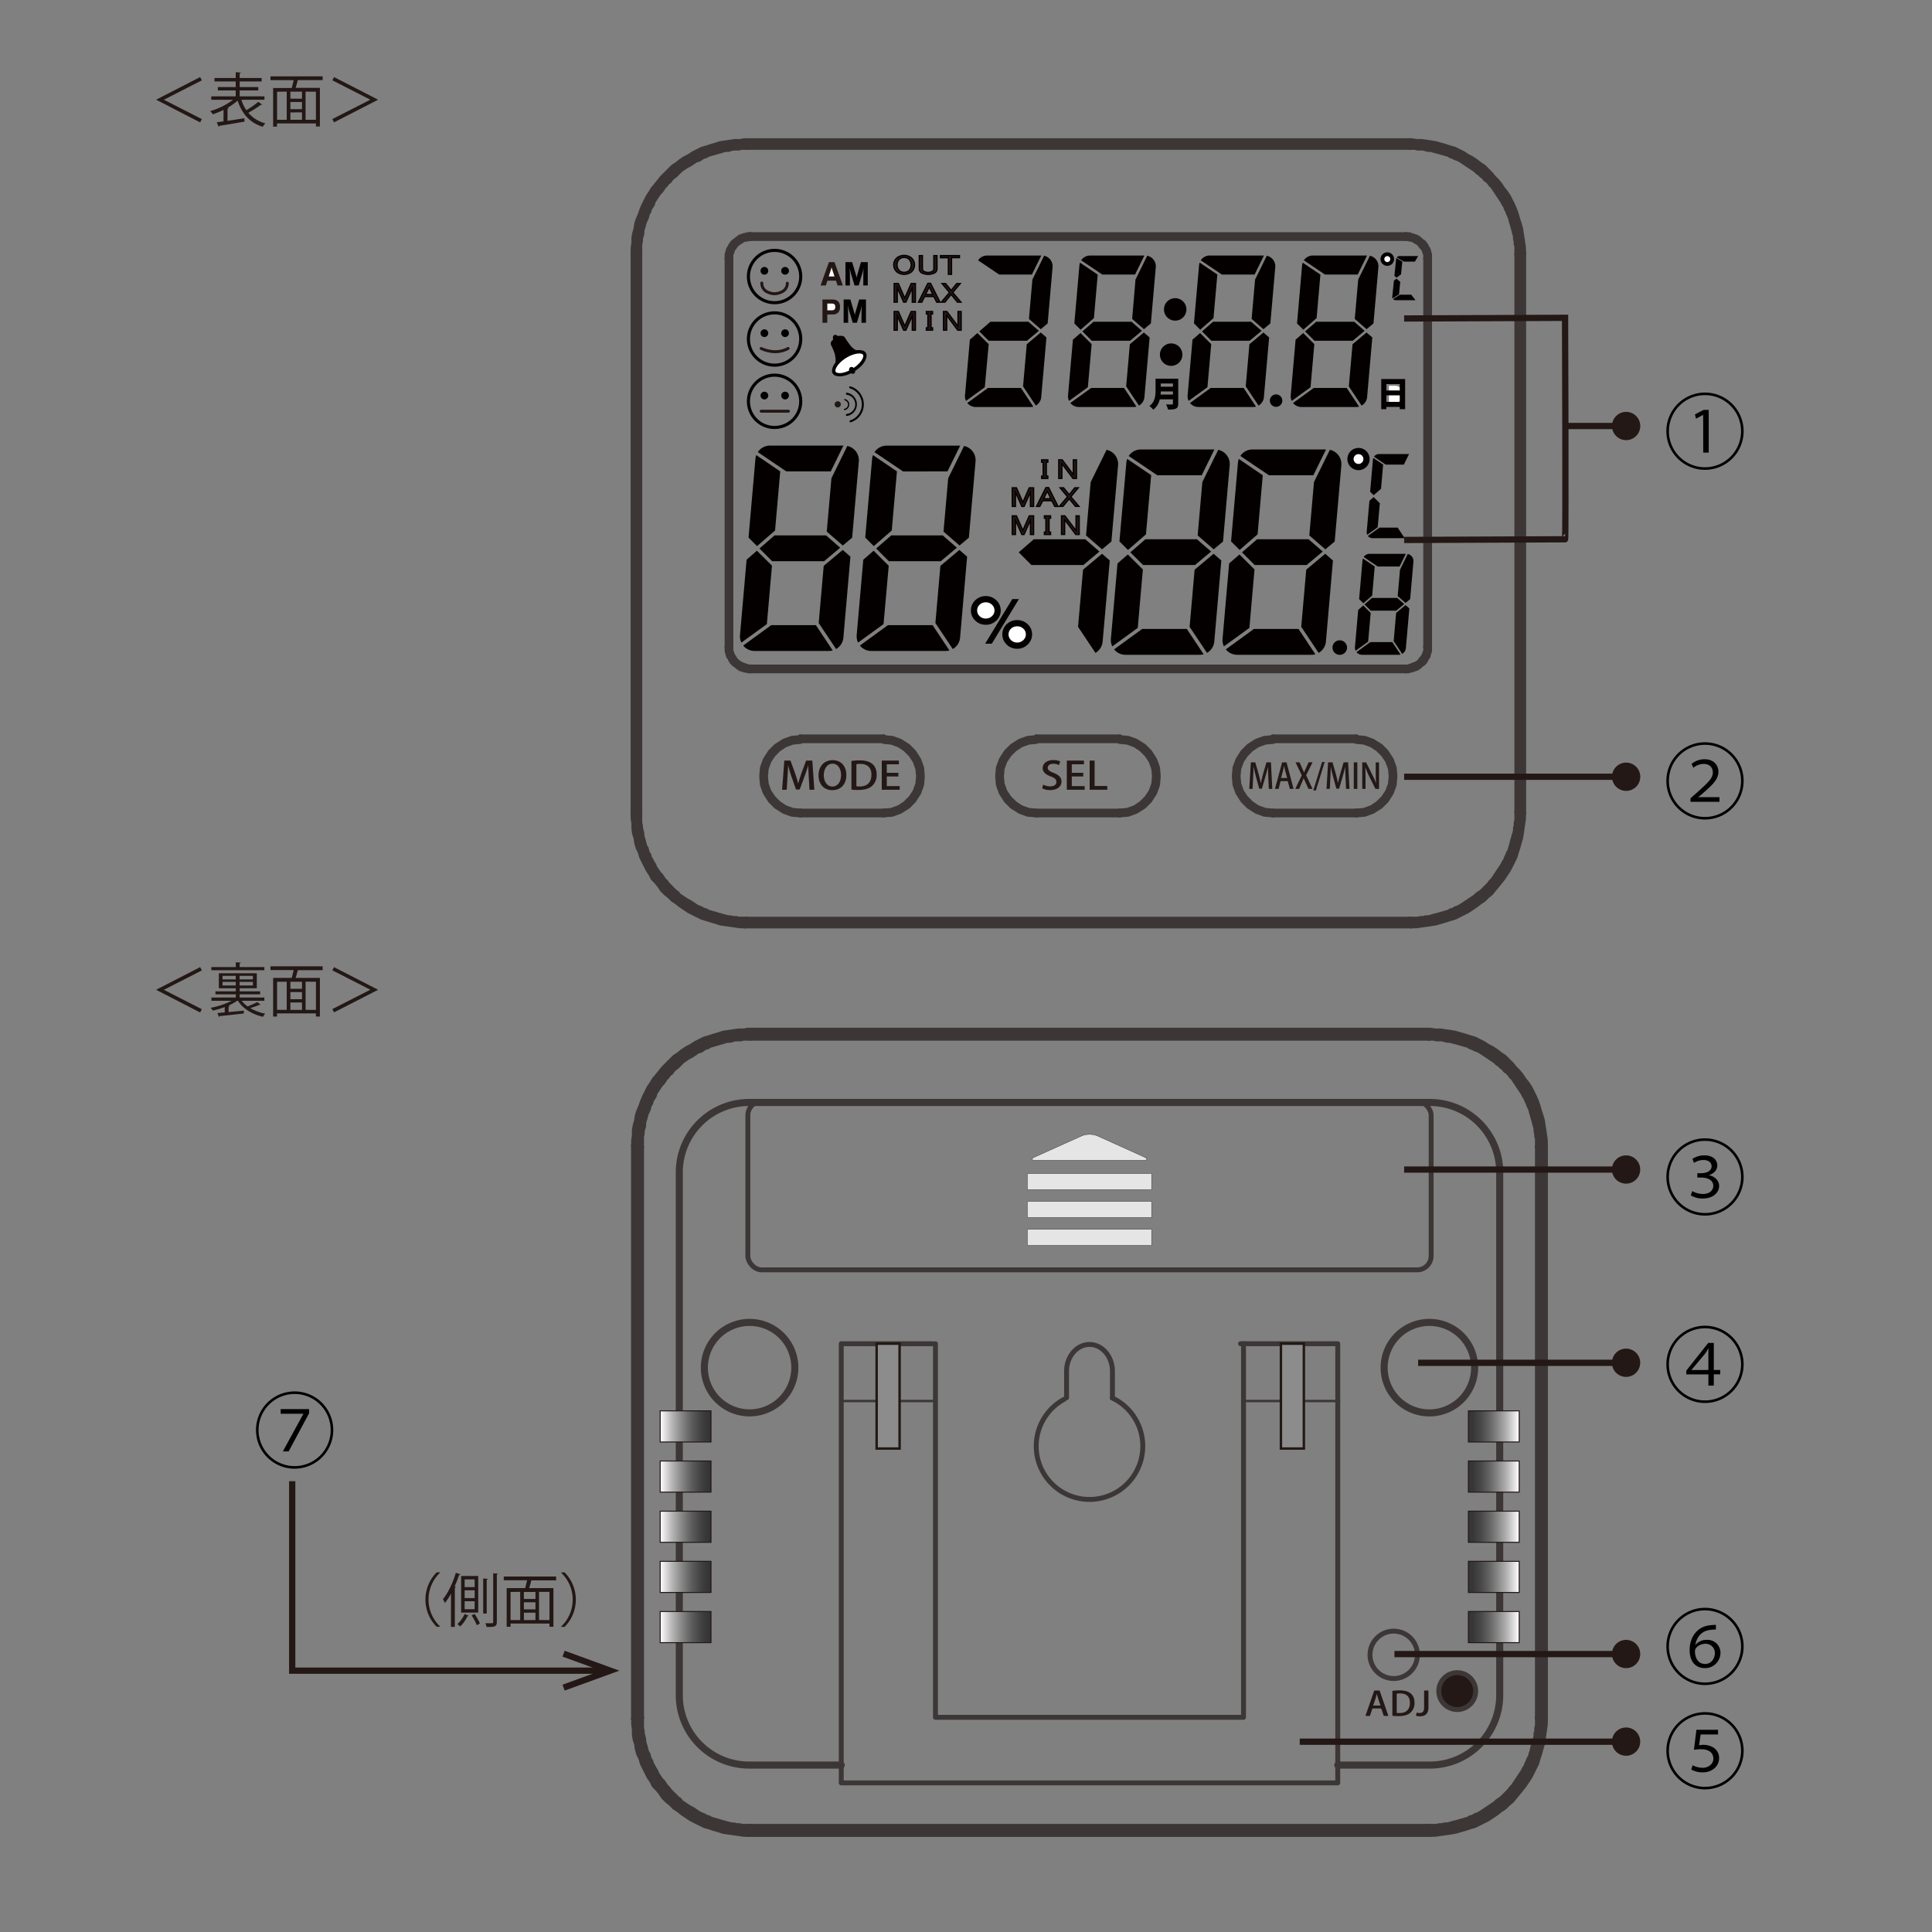 <svg id="レイヤー_1" data-name="レイヤー 1" xmlns="http://www.w3.org/2000/svg" xmlns:xlink="http://www.w3.org/1999/xlink" viewBox="0 0 1000 1000"><rect x="0" y="0" width="1000" height="1000" fill="#808080" stroke="none"/><defs><style>.cls-1,.cls-17,.cls-2,.cls-22,.cls-23,.cls-26,.cls-29,.cls-30,.cls-31,.cls-6{fill:none;}.cls-1,.cls-17,.cls-2,.cls-29,.cls-3,.cls-30{stroke:#3c3736;}.cls-1,.cls-17,.cls-2,.cls-26,.cls-29,.cls-3,.cls-30{stroke-linecap:round;}.cls-1,.cls-17,.cls-2,.cls-26,.cls-29,.cls-3{stroke-linejoin:round;}.cls-1{stroke-width:3.66px;}.cls-2,.cls-3{stroke-width:2.54px;}.cls-19,.cls-3{fill:#231815;}.cls-4,.cls-5{fill:#e5e5e6;}.cls-10,.cls-11,.cls-12,.cls-13,.cls-14,.cls-15,.cls-16,.cls-18,.cls-31,.cls-4,.cls-6,.cls-7,.cls-8,.cls-9{stroke:#231815;}.cls-10,.cls-11,.cls-12,.cls-13,.cls-14,.cls-15,.cls-16,.cls-18,.cls-22,.cls-25,.cls-27,.cls-28,.cls-31,.cls-4,.cls-6,.cls-7,.cls-8,.cls-9{stroke-miterlimit:10;}.cls-4,.cls-6{stroke-width:0.15px;}.cls-10,.cls-11,.cls-12,.cls-13,.cls-14,.cls-15,.cls-16,.cls-7,.cls-8,.cls-9{stroke-width:0.51px;}.cls-7{fill:url(#linear-gradient);}.cls-8{fill:url(#linear-gradient-2);}.cls-9{fill:url(#linear-gradient-3);}.cls-10{fill:url(#linear-gradient-4);}.cls-11{fill:url(#linear-gradient-5);}.cls-12{fill:url(#linear-gradient-6);}.cls-13{fill:url(#linear-gradient-7);}.cls-14{fill:url(#linear-gradient-8);}.cls-15{fill:url(#linear-gradient-9);}.cls-16{fill:url(#linear-gradient-10);}.cls-17,.cls-18{stroke-width:1.27px;}.cls-18{fill:#8c8c8d;}.cls-20,.cls-27{fill:#221714;}.cls-21{fill:#040000;}.cls-22,.cls-25,.cls-26,.cls-27,.cls-28{stroke:#040000;}.cls-22{stroke-width:1.61px;}.cls-24,.cls-25,.cls-28{fill:#fff;}.cls-25{stroke-width:3.22px;}.cls-26{stroke-width:2.28px;}.cls-27{stroke-width:0.64px;}.cls-28{stroke-width:1.96px;}.cls-29,.cls-30{stroke-width:3.06px;}.cls-30{stroke-linejoin:bevel;}.cls-31{stroke-width:3.24px;}</style><linearGradient id="linear-gradient" x1="341.71" y1="738.3" x2="368" y2="738.3" gradientUnits="userSpaceOnUse"><stop offset="0" stop-color="#fff"/><stop offset="0.05" stop-color="#efefef"/><stop offset="0.23" stop-color="#b7b7b7"/><stop offset="0.42" stop-color="#888"/><stop offset="0.59" stop-color="#636363"/><stop offset="0.75" stop-color="#494949"/><stop offset="0.89" stop-color="#393939"/><stop offset="1" stop-color="#333"/></linearGradient><linearGradient id="linear-gradient-2" x1="341.71" y1="764.27" x2="368" y2="764.27" xlink:href="#linear-gradient"/><linearGradient id="linear-gradient-3" x1="341.71" y1="790.23" x2="368" y2="790.23" xlink:href="#linear-gradient"/><linearGradient id="linear-gradient-4" x1="341.71" y1="816.2" x2="368" y2="816.2" xlink:href="#linear-gradient"/><linearGradient id="linear-gradient-5" x1="341.71" y1="842.17" x2="368" y2="842.17" xlink:href="#linear-gradient"/><linearGradient id="linear-gradient-6" x1="1012.97" y1="738.3" x2="1039.26" y2="738.3" gradientTransform="matrix(-1, 0, 0, 1, 1799.3, 0)" xlink:href="#linear-gradient"/><linearGradient id="linear-gradient-7" x1="1012.97" y1="764.27" x2="1039.26" y2="764.27" gradientTransform="matrix(-1, 0, 0, 1, 1799.3, 0)" xlink:href="#linear-gradient"/><linearGradient id="linear-gradient-8" x1="1012.97" y1="790.23" x2="1039.26" y2="790.23" gradientTransform="matrix(-1, 0, 0, 1, 1799.3, 0)" xlink:href="#linear-gradient"/><linearGradient id="linear-gradient-9" x1="1012.97" y1="816.2" x2="1039.26" y2="816.2" gradientTransform="matrix(-1, 0, 0, 1, 1799.3, 0)" xlink:href="#linear-gradient"/><linearGradient id="linear-gradient-10" x1="1012.97" y1="842.17" x2="1039.26" y2="842.17" gradientTransform="matrix(-1, 0, 0, 1, 1799.3, 0)" xlink:href="#linear-gradient"/></defs><line class="cls-1" x1="331.52" y1="593.64" x2="331.52" y2="889.05"/><line class="cls-1" x1="796.33" y1="889.05" x2="796.33" y2="593.64"/><line class="cls-1" x1="739.49" y1="536.8" x2="388.36" y2="536.8"/><line class="cls-1" x1="388.36" y1="945.89" x2="739.49" y2="945.89"/><line class="cls-1" x1="387.24" y1="533.81" x2="388.36" y2="534.93"/><line class="cls-1" x1="329.27" y1="593.64" x2="328.53" y2="592.89"/><line class="cls-1" x1="328.53" y1="889.8" x2="329.27" y2="889.05"/><line class="cls-1" x1="388.36" y1="947.76" x2="387.24" y2="948.88"/><line class="cls-1" x1="740.23" y1="948.88" x2="739.49" y2="947.76"/><line class="cls-1" x1="798.2" y1="889.05" x2="799.31" y2="889.8"/><line class="cls-1" x1="799.31" y1="592.89" x2="798.2" y2="593.64"/><line class="cls-1" x1="739.49" y1="534.93" x2="740.23" y2="533.81"/><line class="cls-1" x1="798.2" y1="593.64" x2="798.2" y2="889.05"/><line class="cls-1" x1="739.49" y1="947.76" x2="388.36" y2="947.76"/><line class="cls-1" x1="329.27" y1="889.05" x2="329.27" y2="593.64"/><line class="cls-1" x1="388.36" y1="534.93" x2="739.49" y2="534.93"/><line class="cls-1" x1="328.53" y1="592.89" x2="328.53" y2="889.8"/><line class="cls-1" x1="799.31" y1="889.8" x2="799.31" y2="592.89"/><line class="cls-1" x1="740.23" y1="533.81" x2="387.24" y2="533.81"/><line class="cls-1" x1="387.24" y1="948.88" x2="740.23" y2="948.88"/><line class="cls-1" x1="387.24" y1="533.81" x2="387.24" y2="533.81"/><line class="cls-1" x1="328.53" y1="592.89" x2="328.53" y2="592.89"/><line class="cls-1" x1="387.24" y1="948.88" x2="387.24" y2="948.88"/><line class="cls-1" x1="328.53" y1="889.8" x2="328.53" y2="889.8"/><line class="cls-1" x1="799.31" y1="592.89" x2="799.31" y2="592.89"/><line class="cls-1" x1="740.23" y1="533.81" x2="740.23" y2="533.81"/><line class="cls-1" x1="740.23" y1="948.88" x2="740.23" y2="948.88"/><line class="cls-1" x1="799.31" y1="889.8" x2="799.31" y2="592.89"/><line class="cls-1" x1="740.23" y1="533.81" x2="387.24" y2="533.81"/><line class="cls-1" x1="328.53" y1="592.89" x2="328.53" y2="889.8"/><line class="cls-1" x1="387.24" y1="948.88" x2="740.23" y2="948.88"/><polyline class="cls-1" points="387.24 533.8 384.99 534.18 382.37 534.18 379.75 534.55 377.13 534.93 374.52 535.3 372.28 536.05 369.66 536.8 367.42 537.54 364.8 538.29 362.55 539.42 360.31 540.53 358.07 542.03 355.82 543.16 353.58 544.65 351.7 546.15 349.47 547.64 347.6 549.51 345.73 551.38 343.86 553.26 342.36 555.13 340.87 556.99 339 559.23 337.88 561.1 336.38 563.34 335.26 565.59 334.13 567.84 333.01 570.46 332.26 572.7 331.14 575.31 330.4 577.56 330.02 580.17 329.27 582.79 328.89 585.04 328.89 587.65 328.53 590.27 328.53 592.89"/><polyline class="cls-1" points="328.53 889.8 328.53 892.42 328.89 895.03 328.89 897.65 329.27 900.27 330.02 902.51 330.4 905.13 331.14 907.75 332.26 909.99 333.01 912.61 334.13 914.85 335.26 917.09 336.38 919.34 337.88 921.58 339 923.83 340.87 925.7 342.36 927.57 343.86 929.81 345.73 931.67 347.6 933.18 349.47 935.04 351.7 936.53 353.58 938.04 355.82 939.53 358.07 941.03 360.31 942.15 362.55 943.27 364.8 944.39 367.42 945.14 369.66 945.89 372.28 946.64 374.52 947.38 377.13 947.76 379.75 948.13 382.37 948.51 384.99 948.88 387.24 948.88"/><polyline class="cls-1" points="740.23 948.88 742.85 948.88 745.47 948.51 748.08 948.13 750.7 947.76 752.95 947.38 755.57 946.64 758.18 945.89 760.43 945.14 763.04 944.39 765.29 943.27 767.53 942.15 769.77 941.03 772.02 939.53 774.26 938.04 776.13 936.53 778.38 935.04 780.25 933.18 782.12 931.67 783.61 929.81 785.48 927.57 786.98 925.7 788.47 923.83 789.97 921.58 791.47 919.34 792.58 917.09 793.71 914.85 794.83 912.61 795.58 909.99 796.33 907.75 797.07 905.13 797.82 902.51 798.2 900.27 798.57 897.65 798.94 895.03 799.32 892.42 799.32 889.8"/><polyline class="cls-1" points="799.32 592.89 799.32 590.27 798.94 587.65 798.57 585.04 798.2 582.79 797.82 580.17 797.07 577.56 796.33 575.31 795.58 572.7 794.83 570.46 793.71 567.84 792.58 565.59 791.47 563.34 789.97 561.1 788.47 559.23 786.98 556.99 785.48 555.13 783.61 553.26 782.12 551.38 780.25 549.51 778.38 547.64 776.13 546.15 774.26 544.65 772.02 543.16 769.77 542.03 767.53 540.53 765.29 539.42 763.04 538.29 760.43 537.54 758.18 536.8 755.57 536.05 752.95 535.3 750.7 534.93 748.08 534.55 745.47 534.18 742.85 534.18 740.23 533.8"/><polyline class="cls-1" points="796.33 889.05 796.33 890.55 796.33 891.67 796.33 893.16 795.95 894.66 795.95 896.15 795.58 897.28 795.58 898.77 795.21 900.27 794.83 901.39 794.46 902.88 794.08 904 793.71 905.51 793.34 907 792.96 908.12 792.58 909.62 791.84 910.73 791.47 911.86 790.72 913.36 790.35 914.48 789.59 915.6 788.85 917.09 788.1 918.22 787.35 919.34 786.6 920.46 785.85 921.58 785.11 922.71 784.36 923.83 783.61 924.95 782.49 926.07 781.74 927.19 780.62 928.32 779.87 929.06 778.75 930.18 777.62 931.31 776.51 932.05 775.39 932.8 774.26 933.92 773.14 934.67 772.02 935.42 770.89 936.16 769.77 936.91 768.66 937.66 767.53 938.41 766.41 939.16 764.92 939.9 763.79 940.28 762.67 941.03 761.17 941.4 760.05 942.15 758.55 942.52 757.44 942.9 755.94 943.27 754.81 943.65 753.32 944.02 751.82 944.39 750.7 944.76 749.21 945.14 747.72 945.14 746.59 945.51 745.09 945.51 743.6 945.89 742.11 945.89 740.98 945.89 739.49 945.89"/><polyline class="cls-1" points="388.36 945.89 386.86 945.89 385.36 945.89 384.24 945.89 382.75 945.51 381.25 945.51 379.75 945.14 378.63 945.14 377.13 944.76 375.65 944.39 374.52 944.02 373.02 943.65 371.91 943.27 370.41 942.9 369.29 942.52 367.79 942.15 366.66 941.4 365.17 941.03 364.05 940.28 362.93 939.9 361.43 939.16 360.31 938.41 359.19 937.66 358.07 936.91 356.57 936.16 355.45 935.42 354.33 934.67 353.21 933.92 352.08 933.18 351.34 932.05 350.21 931.31 349.09 930.18 347.97 929.06 347.22 928.32 346.1 927.19 345.35 926.07 344.23 924.95 343.49 923.83 342.74 922.71 341.62 921.58 340.87 920.46 340.12 919.34 339.37 918.22 339 917.09 338.25 915.97 337.5 914.48 336.75 913.36 336.38 911.86 335.63 910.73 335.26 909.62 334.88 908.12 334.13 907 333.76 905.51 333.39 904 333.01 902.88 332.64 901.39 332.64 900.27 332.26 898.77 331.89 897.28 331.89 896.15 331.52 894.66 331.52 893.16 331.52 891.67 331.52 890.55 331.52 889.05"/><polyline class="cls-1" points="796.33 593.64 796.33 592.51 796.33 591.02 796.33 589.52 795.95 588.03 795.95 586.9 795.58 585.41 795.58 583.92 795.21 582.79 794.83 581.29 794.46 579.8 794.08 578.68 793.71 577.19 793.34 576.06 792.96 574.57 792.58 573.45 791.84 571.95 791.47 570.83 790.72 569.33 790.35 568.21 789.59 567.09 788.85 565.59 788.1 564.47 787.35 563.34 786.6 562.23 785.85 561.1 785.11 559.98 784.36 558.86 783.61 557.74 782.49 556.62 781.74 555.49 780.62 554.37 779.5 553.62 778.75 552.5 777.62 551.75 776.51 550.63 775.39 549.89 774.26 548.76 773.14 548.02 772.02 547.27 770.89 546.52 769.77 545.77 768.66 545.03 767.53 544.28 766.41 543.53 764.92 542.78 763.79 542.41 762.3 541.66 761.17 541.28 760.05 540.53 758.55 540.16 757.44 539.79 755.94 539.42 754.81 539.04 753.32 538.66 751.82 538.29 750.7 537.92 749.21 537.92 747.72 537.54 746.59 537.17 745.09 537.17 743.6 537.17 742.11 536.8 740.98 536.8 739.49 536.8"/><polyline class="cls-1" points="387.53 536.8 386.06 536.8 384.58 536.8 383.48 537.17 382 537.17 380.53 537.17 379.05 537.54 377.94 537.92 376.47 537.92 375 538.29 373.89 538.66 372.42 539.04 371.31 539.42 369.84 539.79 368.73 540.16 367.25 540.53 366.15 541.28 364.68 541.66 363.57 542.41 362.46 543.16 360.98 543.53 359.88 544.28 358.78 545.03 357.67 545.77 356.19 546.52 355.08 547.27 353.98 548.02 352.88 548.76 351.77 549.89 351.03 550.63 349.93 551.75 348.82 552.5 347.71 553.62 346.97 554.75 345.87 555.49 345.13 556.62 344.03 557.74 343.29 558.86 342.55 559.98 341.45 561.1 340.71 562.23 339.97 563.34 339.24 564.47 338.5 565.59 338.13 567.09 337.39 568.21 336.65 569.33 336.29 570.83 335.54 571.95 335.18 573.45 334.81 574.57 334.07 576.06 333.7 577.19 333.34 578.68 332.96 579.8 332.6 581.29 332.6 582.79 332.23 583.92 331.86 585.41 331.86 586.9 331.49 588.03 331.49 589.52 331.49 591.02 331.49 592.51 331.49 593.64"/><polyline class="cls-1" points="329.27 593.64 329.27 592.14 329.65 590.65 329.65 589.52 329.65 588.03 330.02 586.53 330.02 585.04 330.4 583.54 330.4 582.05 330.77 580.93 331.14 579.43 331.52 577.92 331.89 576.81 332.26 575.31 333.01 573.82 333.39 572.7 333.76 571.2 334.51 569.71 334.88 568.58 335.63 567.46 336.38 565.96 337.12 564.85 337.88 563.34 338.62 562.23 339.37 561.1 340.12 559.98 340.87 558.86 341.99 557.74 342.74 556.24 343.49 555.49 344.61 554.37 345.73 553.26 346.48 552.13 347.6 551.01 348.72 550.26 349.84 549.14 350.96 548.39 352.08 547.27 353.21 546.52 354.33 545.77 355.45 544.65 356.94 543.9 358.07 543.16 359.19 542.41 360.69 541.66 361.8 541.28 362.93 540.53 364.43 539.79 365.54 539.42 367.04 538.66 368.54 538.29 369.66 537.92 371.16 537.54 372.66 537.17 373.77 536.8 375.26 536.42 376.76 536.05 378.26 535.67 379.75 535.67 380.88 535.3 382.37 535.3 383.87 534.93 385.36 534.93 386.86 534.93 388.36 534.93 388.36 535.3 388.36 535.67 388.36 536.05 388.36 536.42 388.36 536.8"/><polyline class="cls-1" points="388.36 945.89 388.36 946.27 388.36 946.64 388.36 947.01 388.36 947.38 388.36 947.76 386.86 947.76 385.36 947.76 383.87 947.76 382.37 947.76 380.88 947.38 379.75 947.38 378.26 947.01 376.76 946.64 375.26 946.64 373.77 946.27 372.66 945.89 371.16 945.51 369.66 944.76 368.54 944.39 367.04 944.02 365.92 943.27 364.43 942.9 363.3 942.15 361.8 941.77 360.69 941.03 359.19 940.28 358.07 939.53 356.94 938.78 355.45 938.04 354.33 937.29 353.21 936.16 352.08 935.42 350.96 934.67 349.84 933.54 348.72 932.8 347.6 931.67 346.48 930.56 345.73 929.81 344.61 928.69 343.86 927.57 342.74 926.45 341.99 925.32 340.87 924.2 340.12 923.08 339.37 921.58 338.62 920.46 337.88 919.34 337.12 918.22 336.38 916.72 335.63 915.6 334.88 914.1 334.51 912.98 333.76 911.49 333.39 910.37 333.01 908.87 332.26 907.37 331.89 906.25 331.52 904.76 331.14 903.26 330.77 902.14 330.4 900.64 330.4 899.14 330.02 897.65 330.02 896.15 329.65 895.03 329.65 893.53 329.65 892.04 329.27 890.55 329.27 889.05 329.65 889.05 330.02 889.05 330.4 889.05 330.77 889.05 331.14 889.05 331.52 889.05"/><polyline class="cls-1" points="796.33 889.05 796.7 889.05 797.07 889.05 797.44 889.05 797.82 889.05 798.2 889.05 798.2 890.55 798.2 892.04 798.2 893.53 798.2 895.03 797.82 896.15 797.82 897.65 797.44 899.14 797.07 900.64 797.07 902.14 796.7 903.26 796.33 904.76 795.95 906.25 795.21 907.37 794.83 908.87 794.46 910.37 793.71 911.49 793.34 912.98 792.58 914.1 792.21 915.6 791.47 916.72 790.72 917.84 789.97 919.34 789.22 920.46 788.47 921.58 787.72 923.08 786.98 924.2 785.85 925.32 785.11 926.45 783.98 927.57 783.24 928.69 782.12 929.44 780.99 930.56 780.25 931.67 779.12 932.8 778 933.54 776.88 934.67 775.75 935.42 774.64 936.16 773.52 937.29 772.02 938.04 770.89 938.78 769.77 939.53 768.66 940.28 767.16 941.03 766.03 941.77 764.54 942.15 763.42 942.9 761.92 943.27 760.8 944.02 759.3 944.39 757.81 944.76 756.69 945.51 755.19 945.89 753.7 946.27 752.58 946.64 751.08 946.64 749.59 947.01 748.08 947.38 746.59 947.38 745.47 947.76 743.97 947.76 742.48 947.76 740.98 947.76 739.49 947.76 739.49 947.38 739.49 947.01 739.49 946.64 739.49 946.27 739.49 945.89"/><polyline class="cls-1" points="739.49 536.8 739.49 536.42 739.49 536.05 739.49 535.67 739.49 535.3 739.49 534.93 740.98 534.93 742.48 534.93 743.97 534.93 745.47 535.3 746.59 535.3 748.08 535.67 749.59 535.67 751.08 536.05 752.58 536.42 753.7 536.8 755.19 537.17 756.69 537.54 757.81 537.92 759.3 538.29 760.8 538.66 761.92 539.42 763.42 539.79 764.54 540.53 766.03 541.28 767.16 541.66 768.66 542.41 769.77 543.16 770.89 543.9 772.02 544.65 773.52 545.4 774.64 546.52 775.75 547.27 776.88 548.02 778 549.14 779.12 550.26 780.25 551.01 780.99 552.13 782.12 553.26 783.24 554.37 783.98 555.13 785.11 556.24 785.85 557.36 786.6 558.86 787.72 559.98 788.47 561.1 789.22 562.23 789.97 563.34 790.72 564.85 791.47 565.96 792.21 567.09 792.58 568.58 793.34 569.71 793.71 571.2 794.46 572.7 794.83 573.82 795.21 575.31 795.95 576.43 796.33 577.92 796.7 579.43 797.07 580.93 797.07 582.05 797.44 583.54 797.82 585.04 797.82 586.53 798.2 588.03 798.2 589.52 798.2 590.65 798.2 592.14 798.2 593.64 797.82 593.64 797.44 593.64 797.07 593.64 796.7 593.64 796.33 593.64"/><path class="cls-1" d="M435.43,913.6H387.66a36.17,36.17,0,0,1-36.06-36.07V606.71a36.17,36.17,0,0,1,36.06-36.07H740.19a36.17,36.17,0,0,1,36.06,36.07V877.53a36.17,36.17,0,0,1-36.06,36.07H692.42"/><path class="cls-1" d="M411.4,707.89A23.41,23.41,0,1,1,388,684.48,23.4,23.4,0,0,1,411.4,707.89Z"/><path class="cls-1" d="M763.27,707.89a23.42,23.42,0,1,1-23.41-23.41A23.41,23.41,0,0,1,763.27,707.89Z"/><rect class="cls-2" x="387.09" y="570.09" width="353.67" height="87.18" rx="7.21"/><polyline class="cls-2" points="642.09 695.51 692.42 695.51 692.42 922.81 435.43 922.81 435.43 695.51 482.75 695.51"/><polyline class="cls-2" points="643.64 695.5 643.64 888.88 484.19 888.88 484.19 695.5"/><path class="cls-2" d="M733.64,856.54a12.26,12.26,0,1,1-12.26-12.26A12.25,12.25,0,0,1,733.64,856.54Z"/><circle class="cls-3" cx="754.26" cy="875.31" r="9.55"/><path class="cls-2" d="M575.73,723.6a27.58,27.58,0,1,1-24.93.67"/><path class="cls-2" d="M552.05,723.46V709.67c0-7.59,5.34-13.79,11.87-13.79s11.88,6.2,11.88,13.79v13.79"/><rect class="cls-4" x="531.8" y="636.32" width="64.25" height="8.27"/><rect class="cls-4" x="531.8" y="621.89" width="64.25" height="8.27"/><rect class="cls-4" x="531.8" y="607.46" width="64.25" height="8.27"/><path class="cls-5" d="M592.1,598.81c2.17,1,2,1.78-.39,1.78H536.12c-2.38,0-2.55-.8-.38-1.78L560,587.89a11,11,0,0,1,7.89,0Z"/><path class="cls-6" d="M592.1,598.81c2.17,1,2,1.78-.39,1.78H536.12c-2.38,0-2.55-.8-.38-1.78L560,587.89a11,11,0,0,1,7.89,0Z"/><rect class="cls-7" x="341.71" y="730.25" width="26.29" height="16.12"/><rect class="cls-8" x="341.71" y="756.21" width="26.29" height="16.12"/><rect class="cls-9" x="341.71" y="782.18" width="26.29" height="16.12"/><rect class="cls-10" x="341.71" y="808.14" width="26.29" height="16.12"/><rect class="cls-11" x="341.71" y="834.11" width="26.29" height="16.12"/><rect class="cls-12" x="760.04" y="730.25" width="26.29" height="16.12"/><rect class="cls-13" x="760.04" y="756.21" width="26.29" height="16.12"/><rect class="cls-14" x="760.04" y="782.18" width="26.29" height="16.12"/><rect class="cls-15" x="760.04" y="808.14" width="26.29" height="16.12"/><rect class="cls-16" x="760.04" y="834.11" width="26.29" height="16.12"/><line class="cls-17" x1="435.52" y1="725.16" x2="483.86" y2="725.16"/><rect class="cls-18" x="453.75" y="695.48" width="11.88" height="54.28"/><line class="cls-17" x1="644.77" y1="725.16" x2="693.11" y2="725.16"/><rect class="cls-18" x="663" y="695.48" width="11.88" height="54.28"/><path class="cls-19" d="M103.59,39.89l.88,1.7-19.59,10v.06l19.59,10-.88,1.7L80.91,51.67v-.12Z"/><path class="cls-19" d="M124.93,51.64a20,20,0,0,0,2.6,5.39,49.48,49.48,0,0,0,6.18-4.33l1.94,1.43a.66.66,0,0,1-.67.15,52.45,52.45,0,0,1-6.45,4.08,17.13,17.13,0,0,0,8.84,5.49A7.26,7.26,0,0,0,136,65.63c-6.69-2.06-10.78-6.72-13-13.57a28.74,28.74,0,0,1-5.24,3.73l.58.09c0,.18-.19.34-.58.39v6.28l8.72-1.34.09,1.73c-4.75.85-9.81,1.69-13,2.18a.55.55,0,0,1-.39.45l-1-2.27c1-.12,2.21-.3,3.51-.48V56.88a39.76,39.76,0,0,1-5.54,2.27,11.52,11.52,0,0,0-1.33-1.66,35.59,35.59,0,0,0,11.81-5.85H109.36V49.86H122V46.8h-9.24V45.07H122V42.16H111V40.38h11v-3l2.64.18c0,.21-.19.36-.58.42v2.4h11.36v1.78H124.08v2.91h9.6V46.8h-9.6v3.06h12.81v1.78Z"/><path class="cls-19" d="M167,41.47H154.41a.72.72,0,0,1-.28,0c-.27,1.15-.69,2.69-1.12,4h12.57v20h-2.06V63.9H143.38v1.64h-2v-20H151c.34-1.21.7-2.75,1-4.05h-12V39.53H167Zm-23.59,6V62h5V47.43Zm12.9,3.63V47.43h-6v3.63Zm0,5.4v-3.7h-6v3.7Zm-6,1.69V62h6V58.15ZM163.52,62V47.43h-5.36V62Z"/><path class="cls-19" d="M172.89,39.89l22.69,11.66v.12L172.89,63.33l-.88-1.7,19.6-10v-.06l-19.6-10Z"/><path class="cls-19" d="M103.59,500.59l.88,1.7-19.59,10v.07l19.59,10-.88,1.69L80.91,512.38v-.13Z"/><path class="cls-19" d="M134.83,520c-.12.12-.27.12-.61.12-1.21.51-3.09,1.18-4.69,1.66a23.48,23.48,0,0,0,7.75,2.88,6.81,6.81,0,0,0-1.15,1.64c-5.57-1.28-10.36-4.16-13-8.33h-.33a26.14,26.14,0,0,1-4.61,2.54l.76.15c-.06.18-.21.34-.64.4v2.81c2.49-.24,5.21-.51,7.88-.75v1.45c-4.57.54-9.48,1.06-12.51,1.36a.47.47,0,0,1-.39.42l-.73-2,3.76-.34v-2.75a47.55,47.55,0,0,1-6.18,1.82,11.31,11.31,0,0,0-1.12-1.46A38.81,38.81,0,0,0,119.9,518H109.42v-1.67h12.63v-1.66H111.51v-1.55h10.54v-1.6h-8.78v-7.76h19.65v7.76h-8.87v1.6h10.6v1.55h-10.6v1.66h12.78V518H125.11a14,14,0,0,0,3.06,2.93,48.89,48.89,0,0,0,5.05-2.27Zm2-19.44v1.63H109.39v-1.63h12.66v-2.49l2.61.18c0,.19-.19.34-.61.4v1.91Zm-21.65,4.53v1.85h6.84v-1.85Zm0,5h6.84v-1.88h-6.84Zm15.71-3.15v-1.85h-6.87v1.85Zm0,3.15v-1.88h-6.87v1.88Z"/><path class="cls-19" d="M167,502.17H154.41a.72.72,0,0,1-.28,0c-.27,1.15-.69,2.69-1.12,4h12.57v20h-2.06v-1.64H143.38v1.64h-2v-20H151c.34-1.21.7-2.76,1-4.06h-12v-1.94H167Zm-23.59,6V522.7h5V508.14Zm12.9,3.63v-3.63h-6v3.63Zm0,5.39v-3.7h-6v3.7Zm-6,1.7v3.84h6v-3.84Zm13.23,3.84V508.14h-5.36V522.7Z"/><path class="cls-19" d="M172.89,500.59l22.69,11.66v.13L172.89,524l-.88-1.69,19.6-10v-.07l-19.6-10Z"/><polygon class="cls-20" points="425.71 155.01 425.71 167.08 428.2 167.08 428.2 162.78 431.03 162.78 431.72 162.74 432.34 162.61 432.89 162.41 433.38 162.13 433.81 161.77 433.85 161.73 434.19 161.29 434.46 160.79 434.65 160.22 434.76 159.59 434.8 158.89 434.8 158.77 434.75 158.08 434.62 157.45 434.42 156.9 434.15 156.41 433.8 155.99 433.72 155.92 433.29 155.59 432.78 155.34 432.22 155.16 431.57 155.05 430.86 155.01 425.71 155.01"/><g id="LWPOLYLINE"><path class="cls-21" d="M391.78,285.05l-5.34,4.64-3.42,39a7.57,7.57,0,0,0,.72,3.92l13.19-9.58,2.64-30.23Z"/></g><g id="LWPOLYLINE-2" data-name="LWPOLYLINE"><path class="cls-21" d="M432.76,335.94l-9-13.47,2.59-29.58,9.83-8.25,4,3.48L436.54,330A7.56,7.56,0,0,1,432.76,335.94Z"/></g><g id="LWPOLYLINE-3" data-name="LWPOLYLINE"><polygon class="cls-21" points="523.96 310.07 509.91 333.17 513.35 333.17 527.4 310.07 523.96 310.07"/></g><g id="LWPOLYLINE-4" data-name="LWPOLYLINE"><path class="cls-21" d="M443.84,181.24a2,2,0,0,1-1.26-.28,8.32,8.32,0,0,1-2.71-2.57c-.82-1.06-1.6-2.16-2.33-3.28a2,2,0,0,0-2-1.26c-.48,0-1,0-1.44,0a1,1,0,0,1-.93-.23,1.25,1.25,0,0,0-2,1.35c0,.21,0,.42,0,.62a.67.67,0,0,1-.31.58,2,2,0,0,0-.68,2.48,30.25,30.25,0,0,1,1.75,4.1,13.7,13.7,0,0,1,.6,4.12,2.16,2.16,0,0,1-.4,1.21,7.38,7.38,0,0,0-.46.68,7.27,7.27,0,0,0-1,2.81,2.61,2.61,0,0,0,1.77,2.85,7.14,7.14,0,0,0,3,.33,12.55,12.55,0,0,0,3.15-.73,19.33,19.33,0,0,0,1.93-.83,1.82,1.82,0,0,0,.27.15,1.52,1.52,0,0,0,.63.14,1.12,1.12,0,0,0,.95-.49,1.45,1.45,0,0,0,.25-.6,1.39,1.39,0,0,0,0-.41,20.56,20.56,0,0,0,2.89-2.28,12.59,12.59,0,0,0,2-2.5,7.27,7.27,0,0,0,1-2.81,2.62,2.62,0,0,0-1.78-2.86A7.24,7.24,0,0,0,443.84,181.24Z"/></g><g id="CIRCLE"><path class="cls-22" d="M414.45,175.43A13.53,13.53,0,1,0,400.92,189a13.53,13.53,0,0,0,13.53-13.53Z"/></g><g id="CIRCLE-2" data-name="CIRCLE"><path class="cls-23" d="M412.77,175.43a11.85,11.85,0,1,0-11.85,11.85,11.85,11.85,0,0,0,11.85-11.85Z"/></g><g id="CIRCLE-3" data-name="CIRCLE"><path class="cls-23" d="M412.77,207.72a11.85,11.85,0,1,0-11.85,11.85,11.85,11.85,0,0,0,11.85-11.85Z"/></g><g id="CIRCLE-4" data-name="CIRCLE"><path class="cls-22" d="M414.45,207.72a13.53,13.53,0,1,0-13.53,13.53,13.53,13.53,0,0,0,13.53-13.53Z"/></g><g id="LWPOLYLINE-5" data-name="LWPOLYLINE"><path class="cls-20" d="M408.09,212.07H394a.76.76,0,0,0,0,1.52h14.09a.76.76,0,1,0,0-1.52Z"/></g><g id="CIRCLE-5" data-name="CIRCLE"><path class="cls-21" d="M408.36,204.74a2,2,0,1,0-2,2,2,2,0,0,0,2-2Z"/></g><g id="CIRCLE-6" data-name="CIRCLE"><path class="cls-21" d="M397.65,204.74a2,2,0,1,0-2,2,2,2,0,0,0,2-2Z"/></g><g id="LWPOLYLINE-6" data-name="LWPOLYLINE"><path class="cls-24" d="M439.5,191.69a1.89,1.89,0,0,1,0-.67,1.62,1.62,0,0,1,.25-.59,1.15,1.15,0,0,1,1-.49,1.52,1.52,0,0,1,.63.14,1.85,1.85,0,0,1,.5.34l.57-.4.56-.42.53-.44.52-.47.5-.48.48-.51.44-.54.41-.56.37-.6.31-.62.22-.66.07-.69-.29-.61-.61-.32-.69-.13-.69,0-.7.05-.69.1-.68.15-.67.19-.66.22-.65.25-.64.28-.62.31-.62.33-.6.35-.59.37-.57.4-.56.41-.54.44-.52.46-.5.49-.48.51-.45.53-.42.55-.38.59-.32.62-.23.65-.11.69.13.55.55.41.67.18.7.06.69,0,.69-.09.69-.14.67-.18.66-.21.66-.24.64-.27.42-.19A.13.13,0,0,1,439.5,191.69Z"/></g><g id="LWPOLYLINE-7" data-name="LWPOLYLINE"><path class="cls-21" d="M438.27,204.34a5,5,0,0,1,.14,9.91.52.52,0,1,0,.13,1,.2.2,0,0,0,.11,0,6.09,6.09,0,0,0-.38-12,.55.55,0,0,0-.4.66A.54.54,0,0,0,438.27,204.34Z"/></g><g id="LWPOLYLINE-8" data-name="LWPOLYLINE"><path class="cls-21" d="M439.92,201a8.68,8.68,0,0,1,.1,16.58.53.53,0,0,0,.26,1l.06,0a9.73,9.73,0,0,0-.12-18.58.52.52,0,1,0-.33,1Z"/></g><g id="LWPOLYLINE-9" data-name="LWPOLYLINE"><path class="cls-21" d="M437.23,207.21a2.22,2.22,0,0,1,1.66,1.78,2.25,2.25,0,0,1-1.82,2.61.35.35,0,0,0,.08.69h0a2.95,2.95,0,0,0,.21-5.76.35.35,0,0,0-.4.3A.36.36,0,0,0,437.23,207.21Z"/></g><g id="CIRCLE-7" data-name="CIRCLE"><path class="cls-20" d="M435.21,209.15a1.6,1.6,0,0,0-3.19,0,1.6,1.6,0,1,0,3.19,0Z"/></g><g id="LWPOLYLINE-10" data-name="LWPOLYLINE"><path class="cls-21" d="M399.19,323.58l-14.52,10.55a7.55,7.55,0,0,0,5.87,2.8H429a7.88,7.88,0,0,0,2-.26l-8.71-13.09Z"/></g><g id="LWPOLYLINE-11" data-name="LWPOLYLINE"><path class="cls-20" d="M395.08,146.53a4.2,4.2,0,0,0,2.87,4.08,7,7,0,0,0,5.87,0,4.18,4.18,0,0,0,2.94-4.14.77.77,0,0,1,1.51-.05,5.7,5.7,0,0,1-3.91,5.6,8.5,8.5,0,0,1-7,0,5.69,5.69,0,0,1-3.8-5.52v-.06a.75.75,0,1,1,1.5.1Z"/></g><g id="CIRCLE-8" data-name="CIRCLE"><path class="cls-23" d="M412.77,143.14A11.85,11.85,0,1,0,400.92,155a11.84,11.84,0,0,0,11.85-11.85Z"/></g><g id="CIRCLE-9" data-name="CIRCLE"><path class="cls-22" d="M414.45,143.14a13.53,13.53,0,1,0-13.53,13.53,13.53,13.53,0,0,0,13.53-13.53Z"/></g><g id="LWPOLYLINE-12" data-name="LWPOLYLINE"><polygon class="cls-20" points="429.04 135.68 424.73 147.75 427.46 147.75 428.27 145.27 432.69 145.27 433.5 147.75 436.25 147.75 431.94 135.68 429.04 135.68"/></g><g id="LWPOLYLINE-13" data-name="LWPOLYLINE"><path class="cls-20" d="M394.18,179.63a17.87,17.87,0,0,0,6.61,1.64,13.39,13.39,0,0,0,6.71-1.55.67.67,0,0,1,.12-.06.76.76,0,0,1,1,.4.75.75,0,0,1-.4,1,14.87,14.87,0,0,1-7.48,1.73,19.22,19.22,0,0,1-7.18-1.78.75.75,0,0,1-.31-.84A.77.77,0,0,1,394.18,179.63Z"/></g><g id="CIRCLE-10" data-name="CIRCLE"><path class="cls-21" d="M397.65,172.45a2,2,0,1,0-2,2,2,2,0,0,0,2-2Z"/></g><g id="CIRCLE-11" data-name="CIRCLE"><path class="cls-21" d="M408.36,172.45a2,2,0,1,0-2,2,2,2,0,0,0,2-2Z"/></g><g id="LWPOLYLINE-14" data-name="LWPOLYLINE"><polygon class="cls-24" points="430.86 157.12 431.48 157.26 431.92 157.53 432.04 157.66 432.27 158.17 432.35 158.86 432.34 159.14 432.2 159.75 431.91 160.2 431.72 160.34 431.19 160.55 430.49 160.62 428.22 160.62 428.22 157.11 430.49 157.11 430.86 157.12"/></g><g id="LWPOLYLINE-15" data-name="LWPOLYLINE"><polygon class="cls-21" points="444.7 155.01 442.69 161.94 442.68 162 442.54 162.6 442.46 163.21 442.4 162.68 442.38 162.58 442.2 161.94 440.16 155.01 436.67 155.01 436.67 167.08 438.99 167.08 438.99 161.71 438.98 161.12 438.96 160.42 438.94 159.99 438.9 159.42 438.87 158.75 438.83 158.01 438.91 158.43 439.05 159.04 439.19 159.65 439.28 160 439.44 160.61 439.61 161.21 441.39 167.08 443.53 167.08 445.32 161.1 445.41 160.81 445.58 160.21 445.74 159.6 445.83 159.24 445.96 158.63 446.09 158 446.07 158.28 446.03 158.88 445.99 159.51 445.96 160.18 445.96 160.25 445.94 160.84 445.92 161.46 445.92 162.09 445.91 162.76 445.91 167.08 448.23 167.08 448.23 155.01 444.7 155.01"/></g><g id="LWPOLYLINE-16" data-name="LWPOLYLINE"><polygon class="cls-24" points="430.2 139.21 430.31 138.74 430.4 138.22 430.49 138.66 430.65 139.21 431.94 143.1 428.96 143.1 430.2 139.21"/></g><g id="LWPOLYLINE-17" data-name="LWPOLYLINE"><polygon class="cls-21" points="445.63 135.68 443.62 142.61 443.61 142.68 443.47 143.28 443.38 143.89 443.33 143.35 443.3 143.25 443.13 142.61 441.08 135.68 437.6 135.68 437.6 147.75 439.91 147.75 439.91 142.38 439.91 141.79 439.88 141.09 439.87 140.66 439.83 140.09 439.8 139.43 439.75 138.68 439.84 139.11 439.98 139.72 440.12 140.32 440.21 140.68 440.37 141.29 440.54 141.88 442.31 147.75 444.46 147.75 446.25 141.78 446.34 141.49 446.5 140.88 446.66 140.27 446.75 139.91 446.89 139.3 447.01 138.67 447 138.95 446.95 139.55 446.91 140.19 446.88 140.85 446.88 140.92 446.86 141.51 446.85 142.13 446.84 142.76 446.84 143.43 446.84 147.75 449.16 147.75 449.16 135.68 445.63 135.68"/></g><g id="CIRCLE-12" data-name="CIRCLE"><path class="cls-21" d="M408.36,140.17a2,2,0,1,0-2,2,2,2,0,0,0,2-2Z"/></g><g id="CIRCLE-13" data-name="CIRCLE"><path class="cls-21" d="M397.65,140.17a2,2,0,1,0-2,2,2,2,0,0,0,2-2Z"/></g><g id="CIRCLE-14" data-name="CIRCLE"><path class="cls-21" d="M612,183.56a5.81,5.81,0,1,0-5.8,5.81,5.81,5.81,0,0,0,5.8-5.81Z"/></g><g id="LWPOLYLINE-18" data-name="LWPOLYLINE"><polygon class="cls-24" points="718.91 199.67 718.91 208.51 721.97 208.51 722.38 208.49 723.09 208.38 723.71 208.16 724.25 207.83 724.7 207.38 724.83 207.23 725.12 206.75 725.35 206.2 725.51 205.58 725.61 204.9 725.64 204.14 725.64 203.77 725.58 203.04 725.46 202.38 725.28 201.78 725.04 201.26 724.74 200.81 724.55 200.59 724.06 200.19 723.49 199.9 722.84 199.73 722.1 199.67 718.91 199.67"/></g><g id="CIRCLE-15" data-name="CIRCLE"><path class="cls-21" d="M614.09,160.15a5.81,5.81,0,1,0-5.81,5.81,5.81,5.81,0,0,0,5.81-5.81Z"/></g><g id="LWPOLYLINE-19" data-name="LWPOLYLINE"><polygon class="cls-21" points="526.29 325.14 525.11 325.41 524.12 326.07 523.96 326.24 523.34 327.24 523.12 328.39 523.14 328.59 523.41 329.71 524.12 330.65 524.26 330.8 525.29 331.39 526.5 331.61 526.74 331.59 527.9 331.31 528.9 330.64 529.04 330.51 529.69 329.53 529.9 328.39 529.9 328.18 529.61 327.05 528.92 326.1 528.74 325.93 527.71 325.33 526.5 325.13 526.29 325.14"/></g><g id="LWPOLYLINE-20" data-name="LWPOLYLINE"><polygon class="cls-25" points="525.32 322.64 524.16 322.94 523.11 323.48 522.16 324.23 521.43 325.05 520.86 326.06 520.52 327.16 520.4 328.35 520.5 329.47 520.83 330.57 521.39 331.58 522.17 332.49 523.06 333.21 524.1 333.76 525.24 334.1 526.5 334.2 527.64 334.11 528.79 333.79 529.85 333.23 530.82 332.47 531.54 331.62 532.14 330.61 532.49 329.53 532.6 328.35 532.51 327.26 532.18 326.16 531.61 325.16 530.82 324.24 529.94 323.54 528.88 322.99 527.75 322.65 526.5 322.55 525.32 322.64"/></g><g id="CIRCLE-16" data-name="CIRCLE"><path class="cls-21" d="M697.22,335.19a3.76,3.76,0,1,0-3.75,3.75,3.75,3.75,0,0,0,3.75-3.75Z"/></g><g id="LWPOLYLINE-21" data-name="LWPOLYLINE"><polygon class="cls-26" points="510.05 312.73 508.87 313 507.88 313.67 507.7 313.84 507.08 314.82 506.87 315.98 506.87 316.2 507.16 317.31 507.88 318.27 508.05 318.43 509.07 319.02 510.27 319.22 510.51 319.22 511.68 318.94 512.67 318.27 512.84 318.09 513.47 317.11 513.68 315.98 513.68 315.76 513.38 314.64 512.7 313.69 512.51 313.51 511.48 312.92 510.27 312.72 510.05 312.73"/></g><g id="LWPOLYLINE-22" data-name="LWPOLYLINE"><polygon class="cls-25" points="509.08 310.21 507.92 310.53 506.87 311.06 505.92 311.82 505.16 312.68 504.59 313.69 504.25 314.78 504.14 315.98 504.24 317.09 504.57 318.19 505.13 319.19 505.93 320.09 506.82 320.81 507.86 321.35 509.01 321.68 510.27 321.79 511.41 321.69 512.56 321.38 513.61 320.83 514.59 320.07 515.32 319.25 515.9 318.24 516.26 317.15 516.38 315.98 516.27 314.88 515.94 313.78 515.38 312.77 514.59 311.84 513.69 311.13 512.64 310.57 511.5 310.23 510.27 310.12 509.08 310.21"/></g><g id="LWPOLYLINE-23" data-name="LWPOLYLINE"><path class="cls-21" d="M401.17,274.58l-9.31,8.09-4.42-4.43L391,237.55a7.73,7.73,0,0,1,.44-2L403.85,244Z"/></g><g id="LWPOLYLINE-24" data-name="LWPOLYLINE"><path class="cls-21" d="M438.57,230.83l-8.22,16.72-2.42,27.59,8.3,7.21,4.84-4.05,3.45-39.43A7.55,7.55,0,0,0,438.57,230.83Z"/></g><g id="LWPOLYLINE-25" data-name="LWPOLYLINE"><polygon class="cls-21" points="399.67 290.48 393.1 283.9 400.9 277.12 427.55 277.12 434.88 283.49 426.55 290.48 399.67 290.48"/></g><g id="LWPOLYLINE-26" data-name="LWPOLYLINE"><path class="cls-21" d="M430,244l6.56-13.36H398.52a7.58,7.58,0,0,0-6.29,3.37L407,244Z"/></g><g id="CIRCLE-17" data-name="CIRCLE"><path class="cls-26" d="M704.71,237.6a1.55,1.55,0,1,0-3.09,0,1.55,1.55,0,0,0,3.09,0Z"/></g><g id="CIRCLE-18" data-name="CIRCLE"><path class="cls-25" d="M707.3,237.6a4.14,4.14,0,1,0-4.14,4.14,4.14,4.14,0,0,0,4.14-4.14Z"/></g><g id="LWPOLYLINE-27" data-name="LWPOLYLINE"><path class="cls-21" d="M452.18,285.05l-5.34,4.64-3.42,39a7.57,7.57,0,0,0,.72,3.92l13.18-9.58L460,292.84Z"/></g><g id="LWPOLYLINE-28" data-name="LWPOLYLINE"><path class="cls-21" d="M493.16,335.94l-9-13.47,2.59-29.58,9.83-8.25,4,3.48L496.94,330A7.56,7.56,0,0,1,493.16,335.94Z"/></g><g id="LWPOLYLINE-29" data-name="LWPOLYLINE"><path class="cls-21" d="M459.59,323.58l-14.52,10.55a7.55,7.55,0,0,0,5.87,2.8h38.48a7.88,7.88,0,0,0,2-.26l-8.71-13.09Z"/></g><g id="LWPOLYLINE-30" data-name="LWPOLYLINE"><path class="cls-21" d="M461.57,274.58l-9.31,8.09-4.42-4.43,3.56-40.69a7.73,7.73,0,0,1,.44-2L464.25,244Z"/></g><g id="LWPOLYLINE-31" data-name="LWPOLYLINE"><path class="cls-21" d="M499,230.83l-8.22,16.72-2.42,27.59,8.3,7.21,4.83-4.05,3.45-39.43A7.53,7.53,0,0,0,499,230.83Z"/></g><g id="LWPOLYLINE-32" data-name="LWPOLYLINE"><polygon class="cls-21" points="460.07 290.48 453.5 283.9 461.3 277.12 487.95 277.12 495.28 283.49 486.95 290.48 460.07 290.48"/></g><g id="LWPOLYLINE-33" data-name="LWPOLYLINE"><path class="cls-21" d="M490.41,244,497,230.66H458.92a7.56,7.56,0,0,0-6.29,3.37l14.81,10Z"/></g><g id="LWPOLYLINE-34" data-name="LWPOLYLINE"><path class="cls-21" d="M583.76,287l-5.34,4.64-3.42,39a7.51,7.51,0,0,0,.72,3.93l13.18-9.58,2.65-30.23Z"/></g><g id="LWPOLYLINE-35" data-name="LWPOLYLINE"><path class="cls-21" d="M624.74,337.93l-9-13.48,2.59-29.57,9.83-8.25,4,3.48L628.52,332A7.56,7.56,0,0,1,624.74,337.93Z"/></g><g id="LWPOLYLINE-36" data-name="LWPOLYLINE"><path class="cls-21" d="M591.17,325.56l-14.52,10.55a7.53,7.53,0,0,0,5.87,2.81H621a7.33,7.33,0,0,0,2-.27l-8.7-13.09Z"/></g><g id="LWPOLYLINE-37" data-name="LWPOLYLINE"><path class="cls-21" d="M593.15,276.57l-9.31,8.08-4.42-4.42L583,239.54a7.33,7.33,0,0,1,.44-2l12.4,8.37Z"/></g><g id="LWPOLYLINE-38" data-name="LWPOLYLINE"><path class="cls-21" d="M630.55,232.82l-8.22,16.72-2.42,27.59,8.3,7.21,4.83-4.06,3.45-39.42A7.53,7.53,0,0,0,630.55,232.82Z"/></g><g id="LWPOLYLINE-39" data-name="LWPOLYLINE"><polygon class="cls-21" points="591.65 292.46 585.08 285.89 592.88 279.11 619.53 279.11 626.86 285.48 618.53 292.46 591.65 292.46"/></g><g id="LWPOLYLINE-40" data-name="LWPOLYLINE"><path class="cls-21" d="M622,246l6.57-13.36H590.5a7.54,7.54,0,0,0-6.29,3.37L599,246Z"/></g><g id="LWPOLYLINE-41" data-name="LWPOLYLINE"><path class="cls-21" d="M641.54,287l-5.34,4.64-3.41,39a7.5,7.5,0,0,0,.71,3.93l13.19-9.58,2.64-30.23Z"/></g><g id="LWPOLYLINE-42" data-name="LWPOLYLINE"><path class="cls-21" d="M682.52,337.93l-9-13.48,2.58-29.57,9.83-8.25,4,3.48L686.3,332A7.54,7.54,0,0,1,682.52,337.93Z"/></g><g id="LWPOLYLINE-43" data-name="LWPOLYLINE"><path class="cls-21" d="M649,325.56l-14.52,10.55a7.56,7.56,0,0,0,5.88,2.81h38.47a7.46,7.46,0,0,0,2-.27l-8.71-13.09Z"/></g><g id="LWPOLYLINE-44" data-name="LWPOLYLINE"><path class="cls-21" d="M650.93,276.57l-9.3,8.08-4.43-4.42,3.56-40.69a7.73,7.73,0,0,1,.44-2L653.61,246Z"/></g><g id="LWPOLYLINE-45" data-name="LWPOLYLINE"><path class="cls-21" d="M688.34,232.82l-8.23,16.72-2.41,27.59,8.29,7.21,4.84-4.06,3.45-39.42A7.55,7.55,0,0,0,688.34,232.82Z"/></g><g id="LWPOLYLINE-46" data-name="LWPOLYLINE"><polygon class="cls-21" points="649.44 292.46 642.86 285.89 650.66 279.11 677.31 279.11 684.64 285.48 676.31 292.46 649.44 292.46"/></g><g id="LWPOLYLINE-47" data-name="LWPOLYLINE"><path class="cls-21" d="M679.78,246l6.57-13.36H648.28A7.54,7.54,0,0,0,642,236l14.81,10Z"/></g><g id="LWPOLYLINE-48" data-name="LWPOLYLINE"><path class="cls-21" d="M567,337.93l-9-13.48,2.58-29.57,9.83-8.25,4,3.48L570.73,332A7.54,7.54,0,0,1,567,337.93Z"/></g><g id="LWPOLYLINE-49" data-name="LWPOLYLINE"><path class="cls-21" d="M572.76,232.82l-8.22,16.72-2.41,27.59,8.29,7.21,4.84-4.06,3.45-39.42A7.55,7.55,0,0,0,572.76,232.82Z"/></g><g id="LWPOLYLINE-50" data-name="LWPOLYLINE"><polygon class="cls-21" points="533.87 292.46 527.29 285.89 535.09 279.11 561.74 279.11 569.07 285.48 560.74 292.46 533.87 292.46"/></g><g id="LWPOLYLINE-51" data-name="LWPOLYLINE"><path class="cls-21" d="M705.62,313.4,703,315.69l-1.68,19.19a3.82,3.82,0,0,0,.35,1.94l6.49-4.72,1.3-14.87Z"/></g><g id="LWPOLYLINE-52" data-name="LWPOLYLINE"><path class="cls-21" d="M725.77,338.43l-4.41-6.62,1.27-14.55,4.84-4.05,2,1.7-1.8,20.62A3.72,3.72,0,0,1,725.77,338.43Z"/></g><g id="LWPOLYLINE-53" data-name="LWPOLYLINE"><path class="cls-21" d="M709.26,332.35l-7.14,5.19a3.74,3.74,0,0,0,2.89,1.38h18.92a3.62,3.62,0,0,0,1-.13l-4.28-6.44Z"/></g><g id="LWPOLYLINE-54" data-name="LWPOLYLINE"><path class="cls-21" d="M710.24,308.26l-4.58,4-2.18-2.17,1.75-20a3.59,3.59,0,0,1,.22-1l6.1,4.12Z"/></g><g id="LWPOLYLINE-55" data-name="LWPOLYLINE"><path class="cls-21" d="M728.63,286.74l-4,8.22-1.19,13.57,4.08,3.55,2.38-2,1.69-19.39A3.71,3.71,0,0,0,728.63,286.74Z"/></g><g id="LWPOLYLINE-56" data-name="LWPOLYLINE"><polygon class="cls-21" points="709.5 316.07 706.27 312.84 710.1 309.5 723.21 309.5 726.81 312.64 722.72 316.07 709.5 316.07"/></g><g id="LWPOLYLINE-57" data-name="LWPOLYLINE"><path class="cls-21" d="M724.42,293.22l3.23-6.56H708.93a3.72,3.72,0,0,0-3.09,1.65l7.28,4.91Z"/></g><g id="LWPOLYLINE-58" data-name="LWPOLYLINE"><path class="cls-21" d="M711,257.3l-2.19,1.9-1.4,16a3.22,3.22,0,0,0,.3,1.61l5.4-3.93,1.09-12.39Z"/></g><g id="LWPOLYLINE-59" data-name="LWPOLYLINE"><path class="cls-21" d="M714,273.09l-6,4.32a3.09,3.09,0,0,0,2.41,1.15h15.76a3.24,3.24,0,0,0,.82-.11l-3.57-5.36Z"/></g><g id="LWPOLYLINE-60" data-name="LWPOLYLINE"><path class="cls-21" d="M714.82,253,711,256.32l-1.82-1.81,1.46-16.68a3.7,3.7,0,0,1,.18-.8l5.09,3.43Z"/></g><g id="LWPOLYLINE-61" data-name="LWPOLYLINE"><path class="cls-21" d="M726.64,240.48l2.69-5.47h-15.6a3.07,3.07,0,0,0-2.57,1.38l6.07,4.09Z"/></g><g id="LWPOLYLINE-62" data-name="LWPOLYLINE"><path class="cls-21" d="M674.54,172.38l-3.94,3.43-2.52,28.79a5.57,5.57,0,0,0,.53,2.9l9.73-7.07,1.95-22.3Z"/></g><g id="LWPOLYLINE-63" data-name="LWPOLYLINE"><path class="cls-21" d="M704.77,209.93,698.16,200l1.91-21.82,7.24-6.09,3,2.57-2.7,30.92A5.59,5.59,0,0,1,704.77,209.93Z"/></g><g id="LWPOLYLINE-64" data-name="LWPOLYLINE"><path class="cls-21" d="M680,200.8l-10.72,7.79a5.59,5.59,0,0,0,4.34,2.07H702a5.6,5.6,0,0,0,1.47-.2l-6.42-9.66Z"/></g><g id="LWPOLYLINE-65" data-name="LWPOLYLINE"><path class="cls-21" d="M681.47,164.66l-6.87,6-3.26-3.26,2.62-30a5.91,5.91,0,0,1,.33-1.44l9.15,6.17Z"/></g><g id="LWPOLYLINE-66" data-name="LWPOLYLINE"><path class="cls-21" d="M709.06,132.38,703,144.72l-1.78,20.35,6.12,5.32,3.57-3,2.54-29.09A5.56,5.56,0,0,0,709.06,132.38Z"/></g><g id="LWPOLYLINE-67" data-name="LWPOLYLINE"><polygon class="cls-21" points="680.36 176.38 675.51 171.53 681.27 166.53 700.93 166.53 706.33 171.23 700.19 176.38 680.36 176.38"/></g><g id="LWPOLYLINE-68" data-name="LWPOLYLINE"><path class="cls-21" d="M702.75,142.11l4.84-9.85H679.51a5.56,5.56,0,0,0-4.63,2.48l10.92,7.37Z"/></g><g id="LWPOLYLINE-69" data-name="LWPOLYLINE"><path class="cls-21" d="M621.17,172.38l-3.94,3.43-2.52,28.79a5.67,5.67,0,0,0,.53,2.9l9.73-7.07,1.95-22.3Z"/></g><g id="LWPOLYLINE-70" data-name="LWPOLYLINE"><path class="cls-21" d="M651.4,209.93,644.79,200l1.91-21.82,7.25-6.09,2.95,2.57-2.71,30.92A5.59,5.59,0,0,1,651.4,209.93Z"/></g><g id="LWPOLYLINE-71" data-name="LWPOLYLINE"><path class="cls-21" d="M620.26,210.66h28.38a5.6,5.6,0,0,0,1.47-.2l-6.42-9.66H626.64l-10.71,7.79A5.55,5.55,0,0,0,620.26,210.66Z"/></g><g id="LWPOLYLINE-72" data-name="LWPOLYLINE"><path class="cls-21" d="M628.1,164.66l-6.87,6L618,167.36l2.63-30a5.46,5.46,0,0,1,.32-1.44l9.15,6.17Z"/></g><g id="LWPOLYLINE-73" data-name="LWPOLYLINE"><path class="cls-21" d="M655.69,132.38l-6.07,12.34-1.78,20.35,6.12,5.32,3.57-3,2.55-29.09A5.58,5.58,0,0,0,655.69,132.38Z"/></g><g id="LWPOLYLINE-74" data-name="LWPOLYLINE"><polygon class="cls-21" points="627 176.38 622.15 171.53 627.9 166.53 647.56 166.53 652.97 171.23 646.82 176.38 627 176.38"/></g><g id="LWPOLYLINE-75" data-name="LWPOLYLINE"><path class="cls-21" d="M649.38,142.11l4.84-9.85H626.15a5.56,5.56,0,0,0-4.64,2.48l10.92,7.37Z"/></g><g id="LWPOLYLINE-76" data-name="LWPOLYLINE"><path class="cls-21" d="M559.28,172.38l-3.94,3.43-2.52,28.79a5.47,5.47,0,0,0,.53,2.9l9.73-7.07,1.95-22.3Z"/></g><g id="LWPOLYLINE-77" data-name="LWPOLYLINE"><path class="cls-21" d="M589.51,209.93,582.9,200l1.91-21.82,7.24-6.09,3,2.57-2.7,30.92A5.59,5.59,0,0,1,589.51,209.93Z"/></g><g id="LWPOLYLINE-78" data-name="LWPOLYLINE"><path class="cls-21" d="M588.22,210.46l-6.43-9.66h-17L554,208.59a5.57,5.57,0,0,0,4.34,2.07h28.38A5.6,5.6,0,0,0,588.22,210.46Z"/></g><g id="LWPOLYLINE-79" data-name="LWPOLYLINE"><path class="cls-21" d="M566.21,164.66l-6.87,6-3.26-3.26,2.62-30a5.91,5.91,0,0,1,.33-1.44l9.15,6.17Z"/></g><g id="LWPOLYLINE-80" data-name="LWPOLYLINE"><path class="cls-21" d="M593.8,132.38l-6.07,12.34L586,165.07l6.12,5.32,3.57-3,2.54-29.09A5.56,5.56,0,0,0,593.8,132.38Z"/></g><g id="LWPOLYLINE-81" data-name="LWPOLYLINE"><polygon class="cls-21" points="565.1 176.38 560.25 171.53 566.01 166.53 585.67 166.53 591.07 171.23 584.93 176.38 565.1 176.38"/></g><g id="LWPOLYLINE-82" data-name="LWPOLYLINE"><path class="cls-21" d="M587.49,142.11l4.84-9.85H564.25a5.59,5.59,0,0,0-4.64,2.48l10.93,7.37Z"/></g><g id="LWPOLYLINE-83" data-name="LWPOLYLINE"><path class="cls-21" d="M505.91,172.38,502,175.81l-2.52,28.79a5.67,5.67,0,0,0,.53,2.9l9.73-7.07,2-22.3Z"/></g><g id="LWPOLYLINE-84" data-name="LWPOLYLINE"><path class="cls-21" d="M536.14,209.93,529.53,200l1.91-21.82,7.25-6.09,2.95,2.57-2.71,30.92A5.59,5.59,0,0,1,536.14,209.93Z"/></g><g id="LWPOLYLINE-85" data-name="LWPOLYLINE"><path class="cls-21" d="M511.38,200.8l-10.71,7.79a5.55,5.55,0,0,0,4.33,2.07h28.38a5.6,5.6,0,0,0,1.47-.2l-6.42-9.66Z"/></g><g id="LWPOLYLINE-86" data-name="LWPOLYLINE"><path class="cls-21" d="M540.43,132.38l-6.07,12.34-1.78,20.35,6.12,5.32,3.57-3,2.54-29.09A5.56,5.56,0,0,0,540.43,132.38Z"/></g><g id="LWPOLYLINE-87" data-name="LWPOLYLINE"><polygon class="cls-21" points="511.74 176.38 506.88 171.53 512.64 166.53 532.3 166.53 537.7 171.23 531.56 176.38 511.74 176.38"/></g><path class="cls-21" d="M534.12,142.11l4.84-9.85H510.88a5.56,5.56,0,0,0-4.63,2.48l10.92,7.37Z"/><path class="cls-21" d="M609.85,196v12.91c0,2.63-1.17,3.09-5.27,3.09a10.53,10.53,0,0,0-1.06-2.7c.81.07,1.8.07,2.46.07.95,0,1.13,0,1.13-.5v-2.17h-6.83a9.14,9.14,0,0,1-3.36,5.36,10.4,10.4,0,0,0-2-1.9c2.95-2.13,3.18-5.44,3.18-8.09V196Zm-9.05,6.6c0,.51,0,1.06-.09,1.61h6.4v-1.61Zm6.31-4.09H600.8v1.65h6.31Z"/><path class="cls-21" d="M714.93,196.19h12.36v15.6h-2.78v-1.17h-6.93v1.17h-2.65Zm9.58,2.6h-6.93v3.31h6.93ZM717.58,208h6.93v-3.37h-6.93Z"/><g id="CIRCLE-19" data-name="CIRCLE"><path class="cls-21" d="M663.72,207.36a3.22,3.22,0,1,0-3.22,3.22,3.22,3.22,0,0,0,3.22-3.22Z"/></g><path class="cls-27" d="M539.14,238h3.23v1.24h-.79v7.18h.79v1.24h-3.23v-1.24h.79v-7.18h-.79Z"/><path class="cls-27" d="M548,238h1.8l5.74,7.63V238h1.65v9.66h-1.79L549.63,240v7.63H548Z"/><path class="cls-27" d="M523.91,252.48h2.22l3.3,7.51,3.3-7.51H535v9.66h-1.65v-7.4l-3.3,7.4h-1.15l-3.3-7.4v7.4h-1.65Z"/><path class="cls-27" d="M536.47,262.14l4.88-9.78h1.43l4.88,9.78h-1.72l-1.51-2.94H539.7l-1.51,2.94Zm5.6-7.91-1.87,3.9h3.73Z"/><path class="cls-27" d="M552.55,257.11l-3.88-4.63h1.87l2.87,3.56,2.87-3.56h1.87l-3.88,4.63,4.23,5h-1.86l-3.23-3.95-3.23,3.95h-1.87Z"/><path class="cls-27" d="M523.91,267h2.22l3.3,7.51,3.3-7.51H535v9.66h-1.65v-7.4l-3.3,7.4h-1.15l-3.3-7.4v7.4h-1.65Z"/><path class="cls-27" d="M540.57,267h3.23v1.24H543v7.18h.79v1.24h-3.23v-1.24h.79v-7.18h-.79Z"/><path class="cls-27" d="M549.42,267h1.79l5.74,7.63V267h1.66v9.66h-1.8L551.07,269v7.63h-1.65Z"/><path class="cls-27" d="M464.31,133.37a6.24,6.24,0,0,1,7.33,0,4.9,4.9,0,0,1,0,7.46,6.28,6.28,0,0,1-7.33,0,4.9,4.9,0,0,1,0-7.46Zm1.22.73a4.29,4.29,0,0,0,0,6,3.94,3.94,0,0,0,4.89,0,4.29,4.29,0,0,0,0-6,3.94,3.94,0,0,0-4.89,0Z"/><path class="cls-27" d="M475.8,132.29h1.65v6.78a1.61,1.61,0,0,0,.65,1.31,4.56,4.56,0,0,0,4.59,0,1.61,1.61,0,0,0,.65-1.31v-6.78H485v6.84a2.49,2.49,0,0,1-1,2,7.61,7.61,0,0,1-7.18,0,2.48,2.48,0,0,1-1-2Z"/><path class="cls-27" d="M486.78,132.29h9.84v1.08h-4.1V142h-1.65v-8.59h-4.09Z"/><path class="cls-27" d="M462.81,146.76H465l3.3,7.52,3.31-7.52h2.22v9.67h-1.65V149l-3.3,7.41h-1.15l-3.3-7.41v7.41h-1.65Z"/><path class="cls-27" d="M475.37,156.43l4.88-9.78h1.43l4.89,9.78h-1.73l-1.5-2.94H478.6l-1.51,2.94Zm5.6-7.92-1.87,3.91h3.73Z"/><path class="cls-27" d="M491.45,151.4l-3.88-4.64h1.87l2.87,3.56,2.87-3.56h1.87l-3.88,4.64,4.24,5h-1.87l-3.23-4-3.23,4h-1.87Z"/><path class="cls-27" d="M462.81,161.23H465l3.3,7.52,3.31-7.52h2.22v9.67h-1.65v-7.41l-3.3,7.41h-1.15l-3.3-7.41v7.41h-1.65Z"/><path class="cls-27" d="M479.47,161.23h3.23v1.25h-.79v7.18h.79v1.24h-3.23v-1.24h.79v-7.18h-.79Z"/><path class="cls-27" d="M488.32,161.23h1.79l5.75,7.63v-7.63h1.65v9.67h-1.8L490,163.27v7.63h-1.65Z"/><g id="CIRCLE-20" data-name="CIRCLE"><path class="cls-28" d="M720.59,134.1a2.52,2.52,0,1,0-2.52,2.53,2.52,2.52,0,0,0,2.52-2.53Z"/></g><g id="LWPOLYLINE-88" data-name="LWPOLYLINE"><path class="cls-21" d="M722.83,144.23l-1.34,1-.85,8.39a1.41,1.41,0,0,0,.18.85l3.29-2.06.66-6.51Z"/></g><g id="LWPOLYLINE-89" data-name="LWPOLYLINE"><path class="cls-21" d="M724.67,152.52l-3.62,2.27a2,2,0,0,0,1.47.6h9.6a2.14,2.14,0,0,0,.5-.06l-2.18-2.81Z"/></g><g id="LWPOLYLINE-90" data-name="LWPOLYLINE"><path class="cls-21" d="M725.17,142l-2.32,1.75-1.11-1,.89-8.75a1.19,1.19,0,0,1,.11-.42l3.1,1.8Z"/></g><g id="LWPOLYLINE-91" data-name="LWPOLYLINE"><path class="cls-21" d="M732.37,135.4l1.64-2.87h-9.5a2,2,0,0,0-1.57.72l3.69,2.15Z"/></g><line class="cls-29" x1="702.01" y1="421.54" x2="658.87" y2="421.54"/><line class="cls-29" x1="658.87" y1="381.69" x2="702.01" y2="381.69"/><line class="cls-29" x1="536.38" y1="381.69" x2="579.53" y2="381.69"/><line class="cls-29" x1="579.53" y1="421.54" x2="536.38" y2="421.54"/><line class="cls-29" x1="457.41" y1="421.54" x2="414.26" y2="421.54"/><line class="cls-29" x1="414.26" y1="381.69" x2="457.41" y2="381.69"/><line class="cls-29" x1="330.9" y1="131.6" x2="330.9" y2="420.45"/><line class="cls-29" x1="785.38" y1="420.45" x2="785.38" y2="131.6"/><line class="cls-29" x1="729.81" y1="76.02" x2="386.47" y2="76.02"/><line class="cls-29" x1="386.47" y1="476.03" x2="729.81" y2="476.03"/><line class="cls-29" x1="376.6" y1="334.89" x2="376.6" y2="133.79"/><line class="cls-29" x1="739.68" y1="133.79" x2="739.68" y2="334.89"/><line class="cls-29" x1="727.61" y1="346.96" x2="388.3" y2="346.96"/><line class="cls-29" x1="388.3" y1="121.72" x2="727.61" y2="121.72"/><polyline class="cls-29" points="457.41 381.69 457.41 382.78 414.26 382.78 414.26 381.69"/><line class="cls-29" x1="457.41" y1="420.45" x2="457.41" y2="421.54"/><polyline class="cls-29" points="579.53 381.69 579.53 382.78 536.38 382.78 536.38 381.69"/><polyline class="cls-29" points="457.41 420.45 414.26 420.45 414.26 421.54"/><line class="cls-29" x1="658.87" y1="420.45" x2="658.87" y2="421.54"/><line class="cls-29" x1="658.87" y1="381.69" x2="658.87" y2="382.78"/><polyline class="cls-29" points="536.38 421.54 536.38 420.45 579.53 420.45 579.53 421.54"/><line class="cls-29" x1="702.01" y1="381.69" x2="702.01" y2="382.78"/><line class="cls-29" x1="702.01" y1="420.45" x2="702.01" y2="421.54"/><line class="cls-29" x1="702.01" y1="382.78" x2="658.87" y2="382.78"/><line class="cls-29" x1="658.87" y1="420.45" x2="702.01" y2="420.45"/><polyline class="cls-29" points="457.41 382.78 457.41 383.15 414.26 383.15 414.26 382.78"/><line class="cls-29" x1="414.26" y1="420.45" x2="414.26" y2="420.08"/><line class="cls-29" x1="457.41" y1="420.45" x2="457.41" y2="420.08"/><line class="cls-29" x1="579.53" y1="382.78" x2="579.53" y2="383.15"/><line class="cls-29" x1="579.53" y1="420.45" x2="579.53" y2="420.08"/><polyline class="cls-29" points="579.53 383.15 536.38 383.15 536.38 382.78"/><line class="cls-29" x1="702.01" y1="382.78" x2="702.01" y2="383.15"/><line class="cls-29" x1="702.01" y1="420.45" x2="702.01" y2="420.08"/><line class="cls-29" x1="414.26" y1="420.08" x2="457.41" y2="420.08"/><polyline class="cls-29" points="702.01 420.08 658.87 420.08 658.87 420.45"/><polyline class="cls-29" points="658.87 382.78 658.87 383.15 702.01 383.15"/><polyline class="cls-29" points="536.38 420.45 536.38 420.08 579.53 420.08"/><line class="cls-29" x1="377.7" y1="133.79" x2="377.7" y2="334.89"/><line class="cls-29" x1="727.61" y1="122.83" x2="388.3" y2="122.83"/><line class="cls-29" x1="388.3" y1="345.86" x2="727.61" y2="345.86"/><line class="cls-29" x1="738.57" y1="334.89" x2="738.57" y2="133.79"/><line class="cls-29" x1="385.38" y1="73.1" x2="386.47" y2="74.19"/><line class="cls-29" x1="328.71" y1="131.6" x2="327.97" y2="130.87"/><line class="cls-29" x1="327.97" y1="421.18" x2="328.71" y2="420.45"/><line class="cls-29" x1="386.47" y1="477.85" x2="385.38" y2="478.95"/><line class="cls-29" x1="730.53" y1="478.95" x2="729.81" y2="477.85"/><line class="cls-29" x1="787.2" y1="420.45" x2="788.3" y2="421.18"/><line class="cls-29" x1="788.3" y1="130.87" x2="787.2" y2="131.6"/><line class="cls-29" x1="729.81" y1="74.19" x2="730.53" y2="73.1"/><line class="cls-29" x1="378.06" y1="133.79" x2="377.7" y2="133.79"/><line class="cls-29" x1="388.3" y1="122.83" x2="388.3" y2="123.19"/><line class="cls-29" x1="388.3" y1="345.5" x2="388.3" y2="345.86"/><line class="cls-29" x1="377.7" y1="334.89" x2="378.06" y2="334.89"/><line class="cls-29" x1="727.61" y1="123.19" x2="727.61" y2="122.83"/><line class="cls-29" x1="738.57" y1="133.79" x2="738.21" y2="133.79"/><line class="cls-29" x1="738.21" y1="334.89" x2="738.57" y2="334.89"/><line class="cls-29" x1="727.61" y1="345.86" x2="727.61" y2="345.5"/><line class="cls-29" x1="787.2" y1="131.6" x2="787.2" y2="420.45"/><line class="cls-29" x1="729.81" y1="477.85" x2="386.47" y2="477.85"/><line class="cls-29" x1="328.71" y1="420.45" x2="328.71" y2="131.6"/><line class="cls-29" x1="386.47" y1="74.19" x2="729.81" y2="74.19"/><line class="cls-29" x1="388.3" y1="123.19" x2="727.61" y2="123.19"/><line class="cls-29" x1="378.06" y1="334.89" x2="378.06" y2="133.79"/><line class="cls-29" x1="738.21" y1="133.79" x2="738.21" y2="334.89"/><line class="cls-29" x1="727.61" y1="345.5" x2="388.3" y2="345.5"/><line class="cls-29" x1="327.97" y1="130.87" x2="327.97" y2="421.18"/><line class="cls-29" x1="788.3" y1="421.18" x2="788.3" y2="130.87"/><line class="cls-29" x1="730.53" y1="73.1" x2="385.38" y2="73.1"/><line class="cls-29" x1="385.38" y1="478.95" x2="730.53" y2="478.95"/><line class="cls-29" x1="385.38" y1="73.1" x2="385.38" y2="73.1"/><line class="cls-29" x1="327.97" y1="130.87" x2="327.97" y2="130.87"/><line class="cls-29" x1="385.38" y1="478.95" x2="385.38" y2="478.95"/><line class="cls-29" x1="327.97" y1="421.18" x2="327.97" y2="421.18"/><line class="cls-29" x1="788.3" y1="130.87" x2="788.3" y2="130.87"/><line class="cls-29" x1="730.53" y1="73.1" x2="730.53" y2="73.1"/><line class="cls-29" x1="730.53" y1="478.95" x2="730.53" y2="478.95"/><line class="cls-29" x1="788.3" y1="421.18" x2="788.3" y2="130.87"/><line class="cls-29" x1="730.53" y1="73.1" x2="385.38" y2="73.1"/><line class="cls-29" x1="327.97" y1="130.87" x2="327.97" y2="421.18"/><line class="cls-29" x1="385.38" y1="478.95" x2="730.53" y2="478.95"/><polyline class="cls-30" points="658.87 382.06 654.48 382.42 650.46 383.88 646.44 386.44 643.51 389.37 640.95 393.39 639.49 397.41 639.12 401.8 639.49 406.19 640.95 410.21 643.51 414.23 646.44 417.15 650.46 419.71 654.48 421.18 658.87 421.54"/><polyline class="cls-30" points="702.01 421.54 706.4 421.18 710.42 419.71 714.44 417.15 717.37 414.23 719.93 410.21 721.39 406.19 721.76 401.8 721.39 397.41 719.93 393.39 717.37 389.37 714.44 386.44 710.42 383.88 706.4 382.42 702.01 382.06"/><polyline class="cls-30" points="536.38 382.06 532 382.42 527.98 383.88 523.95 386.44 521.02 389.37 518.46 393.39 517 397.41 516.63 401.8 517 406.19 518.46 410.21 521.02 414.23 523.95 417.15 527.98 419.71 532 421.18 536.38 421.54"/><polyline class="cls-30" points="579.53 421.54 583.91 421.18 587.94 419.71 591.96 417.15 594.88 414.23 597.44 410.21 598.9 406.19 599.27 401.8 598.9 397.41 597.44 393.39 594.88 389.37 591.96 386.44 587.94 383.88 583.91 382.42 579.53 382.06"/><polyline class="cls-30" points="414.26 382.06 409.87 382.42 405.85 383.88 401.83 386.44 398.91 389.37 396.34 393.39 394.88 397.41 394.51 401.8 394.88 406.19 396.34 410.21 398.91 414.23 401.83 417.15 405.85 419.71 409.87 421.18 414.26 421.54"/><polyline class="cls-30" points="457.41 421.54 461.79 421.18 465.82 419.71 469.84 417.15 472.76 414.23 475.32 410.21 476.78 406.19 477.15 401.8 476.78 397.41 475.32 393.39 472.76 389.37 469.84 386.44 465.82 383.88 461.79 382.42 457.41 382.06"/><polyline class="cls-30" points="457.41 420.45 461.43 420.08 465.45 418.62 469.11 416.43 472.03 413.5 474.22 409.85 475.69 405.82 476.05 401.8 475.69 397.78 474.22 393.75 472.03 390.1 469.11 387.18 465.45 384.98 461.43 383.52 457.41 383.15"/><polyline class="cls-30" points="414.26 383.15 410.24 383.52 406.22 384.98 402.56 387.18 399.64 390.1 397.44 393.75 395.98 397.78 395.62 401.8 395.98 405.82 397.44 409.85 399.64 413.5 402.56 416.43 406.22 418.62 410.24 420.08 414.26 420.45"/><polyline class="cls-30" points="658.87 383.15 654.85 383.52 650.82 384.98 647.17 387.18 644.24 390.1 642.05 393.75 640.58 397.78 640.23 401.8 640.58 405.82 642.05 409.85 644.24 413.5 647.17 416.43 650.82 418.62 654.85 420.08 658.87 420.45"/><polyline class="cls-30" points="536.38 383.15 532.36 383.52 528.34 384.98 524.68 387.18 521.76 390.1 519.57 393.75 518.11 397.78 517.74 401.8 518.11 405.82 519.57 409.85 521.76 413.5 524.68 416.43 528.34 418.62 532.36 420.08 536.38 420.45"/><polyline class="cls-30" points="579.53 420.45 583.54 420.08 587.57 418.62 591.23 416.43 594.15 413.5 596.35 409.85 597.81 405.82 598.17 401.8 597.81 397.78 596.35 393.75 594.15 390.1 591.23 387.18 587.57 384.98 583.54 383.52 579.53 383.15"/><polyline class="cls-30" points="702.01 420.45 706.03 420.08 710.06 418.62 713.72 416.43 716.64 413.5 718.83 409.85 720.29 405.82 720.66 401.8 720.29 397.78 718.83 393.75 716.64 390.1 713.72 387.18 710.06 384.98 706.03 383.52 702.01 383.15"/><polyline class="cls-30" points="414.26 383.52 410.24 383.88 406.22 385.35 402.93 387.54 400 390.46 397.81 393.75 396.34 397.78 395.98 401.8 396.34 405.82 397.81 409.85 400 413.14 402.93 416.06 406.22 418.25 410.24 419.71 414.26 420.08"/><polyline class="cls-30" points="457.41 420.08 461.43 419.71 465.45 418.25 468.74 416.06 471.66 413.14 473.86 409.85 475.32 405.82 475.69 401.8 475.32 397.78 473.86 393.75 471.66 390.46 468.74 387.54 465.45 385.35 461.43 383.88 457.41 383.52"/><polyline class="cls-30" points="579.53 420.08 583.54 419.71 587.57 418.25 590.86 416.06 593.78 413.14 595.98 409.85 597.44 405.82 597.81 401.8 597.44 397.78 595.98 393.75 593.78 390.46 590.86 387.54 587.57 385.35 583.54 383.88 579.53 383.52"/><polyline class="cls-30" points="702.01 420.08 706.03 419.71 710.06 418.25 713.35 416.06 716.27 413.14 718.47 409.85 719.93 405.82 720.29 401.8 719.93 397.78 718.47 393.75 716.27 390.46 713.35 387.54 710.06 385.35 706.03 383.88 702.01 383.52"/><polyline class="cls-30" points="658.87 383.52 654.85 383.88 650.82 385.35 647.53 387.54 644.61 390.46 642.41 393.75 640.95 397.78 640.58 401.8 640.95 405.82 642.41 409.85 644.61 413.14 647.53 416.06 650.82 418.25 654.85 419.71 658.87 420.08"/><polyline class="cls-30" points="536.38 383.52 532.36 383.88 528.34 385.35 525.05 387.54 522.12 390.46 519.93 393.75 518.46 397.78 518.11 401.8 518.46 405.82 519.93 409.85 522.12 413.14 525.05 416.06 528.34 418.25 532.36 419.71 536.38 420.08"/><polyline class="cls-29" points="385.38 73.1 383.18 73.47 380.62 73.47 378.06 73.83 375.5 74.19 372.95 74.56 370.75 75.29 368.19 76.02 366 76.75 363.44 77.48 361.25 78.58 359.05 79.68 356.86 81.14 354.66 82.25 352.47 83.71 350.64 85.17 348.45 86.63 346.62 88.46 344.79 90.29 342.96 92.11 341.5 93.94 340.04 95.77 338.21 97.96 337.12 99.79 335.65 101.98 334.56 104.18 333.46 106.37 332.36 108.93 331.63 111.12 330.54 113.68 329.8 115.88 329.43 118.43 328.71 121 328.34 123.19 328.34 125.75 327.97 128.31 327.97 130.87"/><polyline class="cls-29" points="327.97 421.18 327.97 423.74 328.34 426.3 328.34 428.86 328.71 431.42 329.43 433.61 329.8 436.17 330.54 438.73 331.63 440.93 332.36 443.48 333.46 445.68 334.56 447.87 335.65 450.06 337.12 452.26 338.21 454.45 340.04 456.28 341.5 458.11 342.96 460.3 344.79 462.13 346.62 463.6 348.45 465.42 350.64 466.88 352.47 468.34 354.66 469.81 356.86 471.27 359.05 472.37 361.25 473.47 363.44 474.56 366 475.3 368.19 476.02 370.75 476.76 372.95 477.49 375.5 477.85 378.06 478.22 380.62 478.58 383.18 478.95 385.38 478.95"/><polyline class="cls-29" points="730.53 478.95 733.09 478.95 735.65 478.58 738.21 478.22 740.77 477.85 742.97 477.49 745.53 476.76 748.09 476.02 750.27 475.3 752.84 474.56 755.03 473.47 757.22 472.37 759.42 471.27 761.61 469.81 763.81 468.34 765.63 466.88 767.83 465.42 769.65 463.6 771.48 462.13 772.94 460.3 774.77 458.11 776.24 456.28 777.7 454.45 779.16 452.26 780.63 450.06 781.72 447.87 782.82 445.68 783.91 443.48 784.65 440.93 785.38 438.73 786.11 436.17 786.84 433.61 787.21 431.42 787.57 428.86 787.94 426.3 788.3 423.74 788.3 421.18"/><polyline class="cls-29" points="788.3 130.87 788.3 128.31 787.94 125.75 787.57 123.19 787.21 121 786.84 118.43 786.11 115.88 785.38 113.68 784.65 111.12 783.91 108.93 782.82 106.37 781.72 104.18 780.63 101.98 779.16 99.79 777.7 97.96 776.24 95.77 774.77 93.94 772.94 92.11 771.48 90.29 769.65 88.46 767.83 86.63 765.63 85.17 763.81 83.71 761.61 82.25 759.42 81.14 757.22 79.68 755.03 78.58 752.84 77.48 750.27 76.75 748.09 76.02 745.53 75.29 742.97 74.56 740.77 74.19 738.21 73.83 735.65 73.47 733.09 73.47 730.53 73.1"/><polyline class="cls-29" points="785.38 420.45 785.38 421.91 785.38 423.01 785.38 424.47 785.01 425.93 785.01 427.4 784.65 428.49 784.65 429.96 784.28 431.42 783.91 432.51 783.55 433.97 783.18 435.07 782.82 436.54 782.45 438 782.09 439.1 781.72 440.56 780.99 441.66 780.63 442.75 779.89 444.21 779.53 445.31 778.79 446.41 778.07 447.87 777.34 448.97 776.6 450.06 775.87 451.16 775.14 452.26 774.41 453.35 773.68 454.45 772.94 455.55 771.85 456.64 771.11 457.74 770.02 458.84 769.29 459.57 768.19 460.67 767.09 461.77 766 462.5 764.9 463.23 763.81 464.33 762.71 465.05 761.61 465.79 760.51 466.51 759.42 467.25 758.32 467.98 757.22 468.71 756.13 469.45 754.66 470.17 753.57 470.54 752.47 471.27 751.01 471.64 749.91 472.37 748.44 472.74 747.35 473.1 745.89 473.47 744.79 473.83 743.33 474.2 741.86 474.56 740.77 474.93 739.31 475.3 737.85 475.3 736.74 475.66 735.28 475.66 733.82 476.02 732.36 476.02 731.26 476.02 729.81 476.02"/><polyline class="cls-29" points="386.47 476.02 385.01 476.02 383.55 476.02 382.45 476.02 380.99 475.66 379.53 475.66 378.06 475.3 376.97 475.3 375.5 474.93 374.05 474.56 372.95 474.2 371.49 473.83 370.39 473.47 368.93 473.1 367.83 472.74 366.37 472.37 365.26 471.64 363.8 471.27 362.71 470.54 361.62 470.17 360.14 469.45 359.05 468.71 357.96 467.98 356.86 467.25 355.39 466.51 354.3 465.79 353.2 465.05 352.1 464.33 351.01 463.6 350.27 462.5 349.18 461.77 348.08 460.67 346.99 459.57 346.25 458.84 345.16 457.74 344.43 456.64 343.33 455.55 342.6 454.45 341.87 453.35 340.77 452.26 340.04 451.16 339.3 450.06 338.58 448.97 338.21 447.87 337.47 446.77 336.75 445.31 336.02 444.21 335.65 442.75 334.92 441.66 334.56 440.56 334.19 439.1 333.46 438 333.09 436.54 332.73 435.07 332.36 433.97 331.99 432.51 331.99 431.42 331.63 429.96 331.26 428.49 331.26 427.4 330.9 425.93 330.9 424.47 330.9 423.01 330.9 421.91 330.9 420.45"/><polyline class="cls-29" points="785.38 131.6 785.38 130.5 785.38 129.04 785.38 127.58 785.01 126.12 785.01 125.02 784.65 123.56 784.65 122.1 784.28 121 783.91 119.54 783.55 118.07 783.18 116.97 782.82 115.51 782.45 114.41 782.09 112.95 781.72 111.86 780.99 110.39 780.63 109.3 779.89 107.84 779.53 106.73 778.79 105.64 778.07 104.18 777.34 103.08 776.6 101.98 775.87 100.89 775.14 99.79 774.41 98.69 773.68 97.6 772.94 96.5 771.85 95.41 771.11 94.3 770.02 93.21 768.92 92.48 768.19 91.38 767.09 90.65 766 89.55 764.9 88.82 763.81 87.72 762.71 86.99 761.61 86.26 760.51 85.53 759.42 84.8 758.32 84.06 757.22 83.34 756.13 82.6 754.66 81.87 753.57 81.51 752.1 80.78 751.01 80.41 749.91 79.68 748.44 79.31 747.35 78.95 745.89 78.58 744.79 78.22 743.33 77.85 741.86 77.48 740.77 77.12 739.31 77.12 737.85 76.75 736.74 76.39 735.28 76.39 733.82 76.39 732.36 76.02 731.26 76.02 729.81 76.02"/><polyline class="cls-29" points="386.47 76.02 385.01 76.02 383.55 76.02 382.45 76.39 380.99 76.39 379.53 76.39 378.06 76.75 376.97 77.12 375.5 77.12 374.05 77.48 372.95 77.85 371.49 78.22 370.39 78.58 368.93 78.95 367.83 79.31 366.37 79.68 365.26 80.41 363.8 80.78 362.71 81.51 361.62 82.25 360.14 82.6 359.05 83.34 357.96 84.06 356.86 84.8 355.39 85.53 354.3 86.26 353.2 86.99 352.1 87.72 351.01 88.82 350.27 89.55 349.18 90.65 348.08 91.38 346.99 92.48 346.25 93.58 345.16 94.3 344.43 95.41 343.33 96.5 342.6 97.6 341.87 98.69 340.77 99.79 340.04 100.89 339.3 101.98 338.58 103.08 337.84 104.18 337.47 105.64 336.75 106.73 336.02 107.84 335.65 109.3 334.92 110.39 334.56 111.86 334.19 112.95 333.46 114.41 333.09 115.51 332.73 116.97 332.36 118.07 331.99 119.54 331.99 121 331.63 122.1 331.26 123.56 331.26 125.02 330.9 126.12 330.9 127.58 330.9 129.04 330.9 130.5 330.9 131.6"/><polyline class="cls-29" points="739.68 133.79 739.68 133.06 739.68 132.7 739.68 131.97 739.68 131.6 739.31 130.87 739.31 130.14 738.94 129.77 738.94 129.04 738.57 128.67 738.21 127.94 737.85 127.21 737.11 126.12 736.74 125.75 736.38 125.39 735.65 125.02 735.28 124.66 734.55 123.92 733.45 123.19 732.72 122.83 732.36 122.83 731.63 122.46 731.26 122.46 730.53 122.1 730.16 122.1 729.44 121.72 729.07 121.72 728.34 121.72 727.61 121.72"/><polyline class="cls-29" points="739.68 334.89 739.68 335.62 739.68 335.99 739.68 336.72 739.68 337.08 739.31 337.82 739.31 338.19 738.94 338.91 738.94 339.65 738.57 340.01 738.21 340.37 737.85 341.48 737.11 342.57 736.74 342.93 736.38 343.3 735.65 343.67 735.28 344.03 734.55 344.76 733.45 345.5 732.72 345.86 732.36 345.86 731.63 346.23 731.26 346.23 730.53 346.59 730.16 346.59 729.44 346.59 729.07 346.96 728.34 346.96 727.61 346.96"/><polyline class="cls-29" points="388.3 346.96 387.93 346.96 387.2 346.96 386.84 346.59 386.11 346.59 385.38 346.59 385.01 346.23 384.28 346.23 383.92 345.86 383.18 345.86 382.81 345.5 381.72 344.76 380.99 344.03 380.26 343.67 379.89 343.3 379.53 342.93 379.16 342.57 378.43 341.48 378.06 340.37 377.7 340.01 377.33 339.65 377.33 338.91 376.97 338.54 376.97 337.82 376.6 337.08 376.6 336.72 376.6 335.99 376.6 335.62 376.6 334.89"/><polyline class="cls-29" points="376.6 133.79 376.6 133.06 376.6 132.7 376.6 131.97 376.6 131.6 376.97 130.87 376.97 130.14 377.33 129.77 377.33 129.04 377.7 128.67 378.06 127.94 378.43 127.21 379.16 126.12 379.53 125.75 379.89 125.39 380.26 125.02 380.99 124.66 381.72 123.92 382.81 123.19 383.18 122.83 383.92 122.83 384.28 122.46 385.01 122.46 385.38 122.1 386.11 122.1 386.84 121.72 387.2 121.72 387.93 121.72 388.3 121.72"/><polyline class="cls-29" points="330.9 131.6 330.54 131.6 330.17 131.6 329.8 131.6 329.43 131.6 329.07 131.6 328.71 131.6 328.71 130.14 329.07 128.67 329.07 127.58 329.07 126.12 329.43 124.66 329.43 123.19 329.8 121.72 329.8 120.27 330.17 119.17 330.54 117.71 330.9 116.24 331.26 115.14 331.63 113.68 332.36 112.22 332.73 111.12 333.09 109.66 333.82 108.2 334.19 107.1 334.92 106.01 335.65 104.54 336.38 103.44 337.12 101.98 337.84 100.89 338.58 99.79 339.3 98.69 340.04 97.6 341.13 96.5 341.87 95.04 342.6 94.3 343.69 93.21 344.79 92.11 345.52 91.02 346.62 89.92 347.72 89.19 348.81 88.09 349.91 87.36 351.01 86.26 352.1 85.53 353.2 84.8 354.3 83.71 355.76 82.97 356.86 82.25 357.96 81.51 359.42 80.78 360.51 80.41 361.62 79.68 363.08 78.95 364.17 78.58 365.63 77.85 367.1 77.48 368.19 77.12 369.66 76.75 371.12 76.39 372.22 76.02 373.67 75.66 375.14 75.29 376.6 74.93 378.06 74.93 379.16 74.56 380.62 74.56 382.09 74.19 383.55 74.19 385.01 74.19 386.47 74.19 386.47 74.56 386.47 74.93 386.47 75.29 386.47 75.66 386.47 76.02"/><polyline class="cls-29" points="386.47 476.02 386.47 476.39 386.47 476.76 386.47 477.12 386.47 477.49 386.47 477.85 385.01 477.85 383.55 477.85 382.09 477.85 380.62 477.85 379.16 477.49 378.06 477.49 376.6 477.12 375.14 476.76 373.67 476.76 372.22 476.39 371.12 476.02 369.66 475.66 368.19 474.93 367.1 474.56 365.63 474.2 364.54 473.47 363.08 473.1 361.97 472.37 360.51 472 359.42 471.27 357.96 470.54 356.86 469.81 355.76 469.08 354.3 468.34 353.2 467.62 352.1 466.51 351.01 465.79 349.91 465.05 348.81 463.96 347.72 463.23 346.62 462.13 345.52 461.04 344.79 460.3 343.69 459.21 342.96 458.11 341.87 457.01 341.13 455.91 340.04 454.81 339.3 453.72 338.58 452.26 337.84 451.16 337.12 450.06 336.38 448.97 335.65 447.5 334.92 446.41 334.19 444.95 333.82 443.85 333.09 442.39 332.73 441.29 332.36 439.83 331.63 438.37 331.26 437.27 330.9 435.81 330.54 434.35 330.17 433.24 329.8 431.78 329.8 430.32 329.43 428.86 329.43 427.4 329.07 426.3 329.07 424.83 329.07 423.37 328.71 421.91 328.71 420.45 329.07 420.45 329.43 420.45 329.8 420.45 330.17 420.45 330.54 420.45 330.9 420.45"/><polyline class="cls-29" points="785.38 420.45 785.74 420.45 786.11 420.45 786.47 420.45 786.84 420.45 787.21 420.45 787.21 421.91 787.21 423.37 787.21 424.83 787.21 426.3 786.84 427.4 786.84 428.86 786.47 430.32 786.11 431.78 786.11 433.24 785.74 434.35 785.38 435.81 785.01 437.27 784.28 438.37 783.91 439.83 783.55 441.29 782.82 442.39 782.45 443.85 781.72 444.95 781.35 446.41 780.63 447.5 779.89 448.6 779.16 450.06 778.43 451.16 777.7 452.26 776.96 453.72 776.24 454.81 775.14 455.91 774.41 457.01 773.31 458.11 772.58 459.21 771.48 459.94 770.39 461.04 769.65 462.13 768.56 463.23 767.46 463.96 766.36 465.05 765.26 465.79 764.17 466.51 763.07 467.62 761.61 468.34 760.51 469.08 759.42 469.81 758.32 470.54 756.86 471.27 755.76 472 754.3 472.37 753.2 473.1 751.74 473.47 750.64 474.2 749.18 474.56 747.72 474.93 746.62 475.66 745.16 476.02 743.7 476.39 742.6 476.76 741.14 476.76 739.68 477.12 738.21 477.49 736.74 477.49 735.65 477.85 734.19 477.85 732.72 477.85 731.26 477.85 729.81 477.85 729.81 477.49 729.81 477.12 729.81 476.76 729.81 476.39 729.81 476.02"/><polyline class="cls-29" points="729.81 76.02 729.81 75.66 729.81 75.29 729.81 74.93 729.81 74.56 729.81 74.19 731.26 74.19 732.72 74.19 734.19 74.19 735.65 74.56 736.74 74.56 738.21 74.93 739.68 74.93 741.14 75.29 742.6 75.66 743.7 76.02 745.16 76.39 746.62 76.75 747.72 77.12 749.18 77.48 750.64 77.85 751.74 78.58 753.2 78.95 754.3 79.68 755.76 80.41 756.86 80.78 758.32 81.51 759.42 82.25 760.51 82.97 761.61 83.71 763.07 84.43 764.17 85.53 765.26 86.26 766.36 86.99 767.46 88.09 768.56 89.19 769.65 89.92 770.39 91.02 771.48 92.11 772.58 93.21 773.31 93.94 774.41 95.04 775.14 96.13 775.87 97.6 776.96 98.69 777.7 99.79 778.43 100.89 779.16 101.98 779.89 103.44 780.63 104.54 781.35 105.64 781.72 107.1 782.45 108.2 782.82 109.66 783.55 111.12 783.91 112.22 784.28 113.68 785.01 114.78 785.38 116.24 785.74 117.71 786.11 119.17 786.11 120.27 786.47 121.72 786.84 123.19 786.84 124.66 787.21 126.12 787.21 127.58 787.21 128.67 787.21 130.14 787.21 131.6 786.84 131.6 786.47 131.6 786.11 131.6 785.74 131.6 785.38 131.6"/><polyline class="cls-29" points="388.3 121.72 388.3 122.1 388.3 122.46 388.3 122.83 387.57 122.83 386.47 123.19 385.38 123.56 384.28 123.92 383.55 124.29 382.45 124.66 381.72 125.39 380.99 126.12 380.26 126.85 379.53 127.94 378.8 128.67 378.43 129.77 378.06 130.5 377.7 131.6 377.7 132.7 377.7 133.79 377.33 133.79 376.97 133.79 376.6 133.79"/><polyline class="cls-29" points="376.6 334.89 376.97 334.89 377.33 334.89 377.7 334.89 377.7 335.99 377.7 337.08 378.06 338.19 378.43 338.91 378.8 340.01 379.53 340.74 380.26 341.84 380.99 342.57 381.72 343.3 382.45 344.03 383.55 344.4 384.28 344.76 385.38 345.13 386.47 345.5 387.57 345.5 388.3 345.86 388.3 346.23 388.3 346.59 388.3 346.96"/><polyline class="cls-29" points="739.68 133.79 739.31 133.79 738.94 133.79 738.57 133.79 738.57 132.7 738.21 131.6 738.21 130.5 737.85 129.77 737.11 128.67 736.74 127.94 736.02 126.85 735.28 126.12 734.55 125.39 733.82 124.66 732.72 124.29 731.99 123.92 730.9 123.56 729.81 123.19 728.7 122.83 727.61 122.83 727.61 122.46 727.61 122.1 727.61 121.72"/><polyline class="cls-29" points="727.61 346.96 727.61 346.59 727.61 346.23 727.61 345.86 728.7 345.5 729.81 345.5 730.9 345.13 731.99 344.76 732.72 344.4 733.82 344.03 734.55 343.3 735.28 342.57 736.02 341.84 736.74 340.74 737.11 340.01 737.85 338.91 738.21 338.19 738.21 337.08 738.57 335.99 738.57 334.89 738.94 334.89 739.31 334.89 739.68 334.89"/><polyline class="cls-29" points="388.3 123.19 387.57 123.19 386.47 123.56 385.38 123.56 384.28 123.92 383.55 124.66 382.81 125.02 381.72 125.75 380.99 126.48 380.26 127.21 379.89 127.94 379.16 128.67 378.8 129.77 378.43 130.87 378.06 131.6 378.06 132.7 378.06 133.79"/><polyline class="cls-29" points="378.06 334.89 378.06 335.99 378.06 337.08 378.43 337.82 378.8 338.91 379.16 339.65 379.89 340.74 380.26 341.48 380.99 342.2 381.72 342.93 382.81 343.67 383.55 344.03 384.28 344.4 385.38 344.76 386.47 345.13 387.57 345.5 388.3 345.5"/><polyline class="cls-29" points="738.21 133.79 738.21 132.7 738.21 131.6 737.85 130.87 737.48 129.77 737.11 128.67 736.38 127.94 735.65 127.21 735.28 126.48 734.55 125.75 733.45 125.02 732.72 124.66 731.63 123.92 730.9 123.56 729.81 123.56 728.7 123.19 727.61 123.19"/><polyline class="cls-29" points="727.61 345.5 728.7 345.5 729.81 345.13 730.9 344.76 731.63 344.4 732.72 344.03 733.45 343.67 734.55 342.93 735.28 342.2 735.65 341.48 736.38 340.74 737.11 339.65 737.48 338.91 737.85 337.82 738.21 337.08 738.21 335.99 738.21 334.89"/><path class="cls-19" d="M421.5,408.77H419l-.37-6.35c-.12-2.05-.25-4.38-.23-6.25h-.07c-.5,1.77-1.17,3.71-1.88,5.62l-2.53,6.85H412l-2.33-6.71a56.41,56.41,0,0,1-1.71-5.76h-.07c0,1.87-.17,4.26-.31,6.37l-.37,6.23h-2.4l1.16-15.1h3.19l2.39,6.64c.63,1.85,1.13,3.53,1.56,5.19h.06c.42-1.62,1-3.34,1.62-5.21l2.46-6.62h3.21Z"/><path class="cls-19" d="M438.06,401.08c0,5.25-3.17,7.91-7.29,7.91-4.33,0-7.1-3.12-7.1-7.67,0-4.76,3-7.87,7.32-7.87C435.49,393.45,438.06,396.74,438.06,401.08Zm-11.68.18c0,3.05,1.55,5.86,4.48,5.86s4.49-2.75,4.49-6c0-2.88-1.42-5.84-4.45-5.84S426.38,398.3,426.38,401.26Z"/><path class="cls-19" d="M440.7,393.88a30.16,30.16,0,0,1,4.32-.32c7.23,0,8.73,4,8.73,7.32v0a7.61,7.61,0,0,1-2.43,6c-1.54,1.32-3.95,2-6.94,2a32.93,32.93,0,0,1-3.68-.17ZM443.27,407a13.73,13.73,0,0,0,1.67.08c3.81,0,6.11-2,6.11-6.14,0-3.66-2.13-5.56-5.78-5.56a11.31,11.31,0,0,0-2,.16Z"/><path class="cls-19" d="M465.64,408.77H456.4V393.68h8.86v1.91H459V400h6v1.89h-6v5h6.68Z"/><path class="cls-19" d="M548.16,396a6.93,6.93,0,0,0-3-.67c-2,0-2.85,1.05-2.85,2,0,1.29,1,1.92,3.1,2.74,2.73,1.07,4,2.39,4,4.46,0,2.53-2.11,4.42-5.92,4.42a9,9,0,0,1-4.1-.91l.57-1.91a8.16,8.16,0,0,0,3.69.89c2,0,3.14-.93,3.14-2.29s-.86-2.07-2.88-2.82c-2.53-.91-4.23-2.27-4.23-4.32,0-2.39,2.14-4.18,5.51-4.18a8.62,8.62,0,0,1,3.57.69Z"/><path class="cls-19" d="M561.42,408.77h-9.24V393.68h8.87v1.91h-6.3V400h5.94v1.89h-5.94v5h6.67Z"/><path class="cls-19" d="M573.15,408.77H564V393.68h2.57v13.16h6.54Z"/><path class="cls-19" d="M658.53,408.33h-1.78l-.27-5.78c-.07-1.86-.18-4-.16-5.68h0c-.37,1.61-.85,3.37-1.35,5.11l-1.82,6.23h-1.38l-1.67-6.1c-.49-1.8-.93-3.59-1.22-5.24h-.05c0,1.7-.13,3.87-.22,5.79l-.27,5.67h-1.72l.82-13.74h2.29l1.72,6c.44,1.69.82,3.22,1.11,4.72h.05c.31-1.47.69-3,1.16-4.73l1.76-6h2.31Z"/><path class="cls-19" d="M669.56,408.33h-1.93l-1.1-4h-3.72l-1,4h-1.89l3.71-13.73h2.27Zm-3.33-5.63-1-3.59c-.22-.9-.43-1.87-.61-2.71h0c-.18.84-.37,1.85-.57,2.69l-1,3.61Z"/><path class="cls-19" d="M679.36,408.33h-2.09l-1.33-2.92c-.51-1.05-.84-1.78-1.18-2.6h0c-.29.82-.61,1.55-1.08,2.6l-1.25,2.92h-2l3.37-7-3.24-6.75h2.08l1.35,3c.37.83.66,1.5,1,2.28h0c.32-.85.59-1.47,1-2.3l1.33-3h2.07l-3.34,6.7Z"/><path class="cls-19" d="M681.09,409.16h-1.33l4.54-14.77h1.35Z"/><path class="cls-19" d="M698.5,408.33h-1.78l-.27-5.78c-.08-1.86-.18-4-.16-5.68h0c-.36,1.61-.84,3.37-1.35,5.11l-1.81,6.23H691.7l-1.68-6.1c-.49-1.8-.92-3.59-1.22-5.24h0c0,1.7-.13,3.87-.22,5.79l-.27,5.67h-1.71l.82-13.74h2.29l1.72,6c.44,1.69.81,3.22,1.11,4.72h0c.3-1.47.68-3,1.16-4.73l1.76-6h2.31Z"/><path class="cls-19" d="M700.71,394.6h1.84v13.73h-1.84Z"/><path class="cls-19" d="M713.79,408.33h-1.86l-3.2-6.42a48.76,48.76,0,0,1-2-4.65l-.06,0c.1,1.74.13,3.52.13,5.92v5.13h-1.71V394.6h2l3.18,6.36a38.28,38.28,0,0,1,2,4.54l0,0c-.15-1.87-.19-3.63-.19-5.81V394.6h1.7Z"/><line class="cls-31" x1="842.05" y1="220.5" x2="811" y2="220.5"/><circle class="cls-19" cx="841.68" cy="220.5" r="7.32" transform="translate(315.87 913.73) rotate(-67.5)"/><path class="cls-31" d="M726.78,279.48l83.3-.35c.42,0,0-114.63,0-114.63l-83.3.35"/><line class="cls-31" x1="842.05" y1="402.04" x2="726.78" y2="402.04"/><circle class="cls-19" cx="841.68" cy="402.04" r="7.32" transform="translate(148.15 1025.8) rotate(-67.5)"/><line class="cls-31" x1="842.05" y1="605.36" x2="726.78" y2="605.36"/><circle class="cls-19" cx="841.68" cy="605.36" r="7.32" transform="translate(59.14 1285.45) rotate(-76.72)"/><line class="cls-31" x1="842.05" y1="705.39" x2="734.03" y2="705.39"/><circle class="cls-19" cx="841.68" cy="705.39" r="7.32" transform="translate(-38.22 1362.5) rotate(-76.72)"/><line class="cls-31" x1="842.05" y1="856.15" x2="721.77" y2="856.15"/><circle class="cls-19" cx="841.68" cy="856.15" r="7.32" transform="translate(-184.94 1478.62) rotate(-76.72)"/><line class="cls-31" x1="842.05" y1="901.5" x2="672.74" y2="901.5"/><circle class="cls-19" cx="841.68" cy="901.5" r="7.32" transform="translate(-229.08 1513.55) rotate(-76.72)"/><polyline class="cls-31" points="151.24 766.68 151.24 864.73 311.44 864.73"/><polygon class="cls-19" points="292.27 875.04 291.16 871.99 311.12 864.73 291.16 857.46 292.27 854.42 320.6 864.73 292.27 875.04"/><path class="cls-19" d="M227.8,814a19.19,19.19,0,0,0,0,27.86v.15H226a20,20,0,0,1,0-28.16h1.81Z"/><path class="cls-19" d="M233.45,824.88a36.34,36.34,0,0,1-3.18,4.85,17.49,17.49,0,0,0-1-2c2.6-3.14,5.11-8.41,6.66-13.65l2.39.75c-.09.22-.3.34-.69.34a61.89,61.89,0,0,1-2.33,6l.69.21c-.06.22-.21.34-.58.4v20.29h-2Zm9.08,11.39a.74.74,0,0,1-.54.24,19,19,0,0,1-3.79,5.36,10,10,0,0,0-1.48-1.21,17.84,17.84,0,0,0,3.81-5.27Zm5-20.54v18.93h-8.84V815.73Zm-1.85,5.76v-4H240.5v4Zm0,5.69v-4.06H240.5v4.06Zm0,5.75v-4.12H240.5v4.12Zm1.12,8.3a31,31,0,0,0-2.69-5.09l1.51-.78a32.93,32.93,0,0,1,2.79,4.9Zm5.73-24c0,.21-.22.33-.61.39v17.53h-1.82V817Zm2.75-2.88,2.45.15c0,.21-.18.36-.57.39v24.68c0,2.43-1.24,2.55-5.3,2.55a7.23,7.23,0,0,0-.67-1.94c.82,0,1.58,0,2.18,0,1.85,0,1.91,0,1.91-.6Z"/><path class="cls-19" d="M287.85,818H275.28a.67.67,0,0,1-.27,0c-.27,1.16-.7,2.7-1.12,4h12.57v20H284.4v-1.64H264.26v1.64h-2V822h9.57c.33-1.21.7-2.75,1-4.06H260.75V816h27.1Zm-23.59,6v14.57h5V823.94Zm12.9,3.63v-3.63h-6v3.63Zm0,5.39v-3.69h-6V833Zm-6,1.7v3.85h6v-3.85Zm13.24,3.85V823.94H279v14.57Z"/><path class="cls-19" d="M290.44,841.9a19.19,19.19,0,0,0,0-27.86v-.15h1.81a20,20,0,0,1,0,28.16h-1.81Z"/><path class="cls-19" d="M718.63,888.15h-2.38l-1.34-3.86h-4.55l-1.29,3.86h-2.32L711.31,875h2.76Zm-4.09-5.38-1.17-3.43c-.27-.86-.52-1.79-.74-2.59h0c-.21.8-.44,1.76-.7,2.57l-1.18,3.45Z"/><path class="cls-19" d="M720.69,875.2a27.73,27.73,0,0,1,3.79-.27c6.35,0,7.67,3.45,7.67,6.36v0a6.6,6.6,0,0,1-2.14,5.23c-1.34,1.15-3.47,1.73-6.09,1.73a28,28,0,0,1-3.23-.15Zm2.25,11.41a12.75,12.75,0,0,0,1.46.07c3.35,0,5.37-1.72,5.37-5.34,0-3.19-1.86-4.83-5.07-4.83a10.37,10.37,0,0,0-1.76.13Z"/><path class="cls-19" d="M739.36,883.79c0,3.47-1.86,4.55-4.47,4.55a6.92,6.92,0,0,1-1.95-.26l.28-1.64a4.82,4.82,0,0,0,1.47.2c1.5,0,2.42-.58,2.42-2.91V875h2.25Z"/><path d="M882.5,243.19a20,20,0,1,1,20-20A20,20,0,0,1,882.5,243.19Zm-18.66-20a18.66,18.66,0,1,0,18.66-18.66A18.64,18.64,0,0,0,863.84,223.2Zm17.71-8.47h0l-3.7,2-.56-2.23,4.47-2.32h2.67v22.1h-2.84Z"/><path d="M882.5,424.19a20,20,0,1,1,20-20A20,20,0,0,1,882.5,424.19Zm-18.66-20a18.66,18.66,0,1,0,18.66-18.66A18.64,18.64,0,0,0,863.84,404.2ZM875,415v-1.8l2.41-2.15c7.1-6.24,9.12-8.34,9.16-11.23,0-2-1.12-4.42-4.9-4.42a8.68,8.68,0,0,0-5.2,2l-.91-2a10.43,10.43,0,0,1,6.71-2.41c5.42,0,7.18,3.78,7.18,6.32,0,4.21-3,6.88-8.86,12L879,412.54v.08h11V415Z"/><path d="M882.5,629.19a20,20,0,1,1,20-20A20,20,0,0,1,882.5,629.19Zm-18.66-20a18.66,18.66,0,1,0,18.66-18.66A18.64,18.64,0,0,0,863.84,609.2Zm12.08,7.31a11.18,11.18,0,0,0,5.37,1.5c4.61,0,5.51-2.88,5.51-4.13,0-3.52-3.7-4.38-6.45-4.38h-1.81v-2.24h1.89c2.58,0,5.47-1,5.47-3.57,0-1.5-1-3.26-4.26-3.26a9,9,0,0,0-4.86,1.5l-.77-2.11a11.44,11.44,0,0,1,6.14-1.8c4.91,0,6.71,2.75,6.71,5.2,0,2.28-1.5,4.13-4.25,5v.09c3,.6,5.2,2.79,5.2,5.54,0,3.14-2.67,6.5-8.56,6.5a11.31,11.31,0,0,1-6.1-1.64Z"/><path d="M882.5,726.19a20,20,0,1,1,20-20A20,20,0,0,1,882.5,726.19Zm-18.66-20a18.66,18.66,0,1,0,18.66-18.66A18.64,18.64,0,0,0,863.84,706.2Zm20.42,11v-5.81H872.82v-1.93l11.36-14.36h2.88v14h3.31v2.28h-3.31v5.81Zm0-8.09v-8.47c0-.77,0-1.93.09-2.71l-.09,0c-.51.9-1.07,1.81-1.59,2.58l-7.14,8.56v.08Z"/><path d="M882.5,926.19a20,20,0,1,1,20-20A20,20,0,0,1,882.5,926.19Zm-18.66-20a18.66,18.66,0,1,0,18.66-18.66A18.64,18.64,0,0,0,863.84,906.2Zm25.41-8.43h-9l-.81,5.59a10,10,0,0,1,2.15-.22c4.3,0,8.21,2.33,8.21,6.84,0,4.26-3.57,7.4-8.47,7.4a11.91,11.91,0,0,1-5.94-1.46l.73-2.24a10.79,10.79,0,0,0,5.21,1.33c3.09,0,5.5-2.1,5.5-4.6,0-2.88-1.8-5-6.58-5a25.21,25.21,0,0,0-3.48.3l1.29-10.36h11.18Z"/><path d="M882.5,872.19a20,20,0,1,1,20-20A20,20,0,0,1,882.5,872.19Zm-18.66-20a18.66,18.66,0,1,0,18.66-18.66A18.64,18.64,0,0,0,863.84,852.2Zm24.29-8.73a5,5,0,0,0-.77,0,11.85,11.85,0,0,0-2,.17c-3,.3-6.71,1.93-7.87,7.74l.13-.05a7.35,7.35,0,0,1,5.89-2.53,6.65,6.65,0,0,1,7,6.75,7.91,7.91,0,0,1-8.17,7.87c-4.34,0-7.78-3-7.78-9.33,0-7.18,4.3-12.17,10.36-12.82a19,19,0,0,1,3.27-.21Zm-.51,12.12a4.79,4.79,0,0,0-4.86-4.77c-2.63,0-5.46,1.68-5.46,3.91s.9,6.54,5.33,6.54C885.85,861.27,887.62,858.3,887.62,855.59Z"/><path d="M152.5,760.19a20,20,0,1,1,20-20A20,20,0,0,1,152.5,760.19Zm-18.66-20a18.66,18.66,0,1,0,18.66-18.66A18.64,18.64,0,0,0,133.84,740.2ZM160,729.36v2.11L149.4,751.25h-3L157,731.86v-.09H145.27v-2.41Z"/></svg>